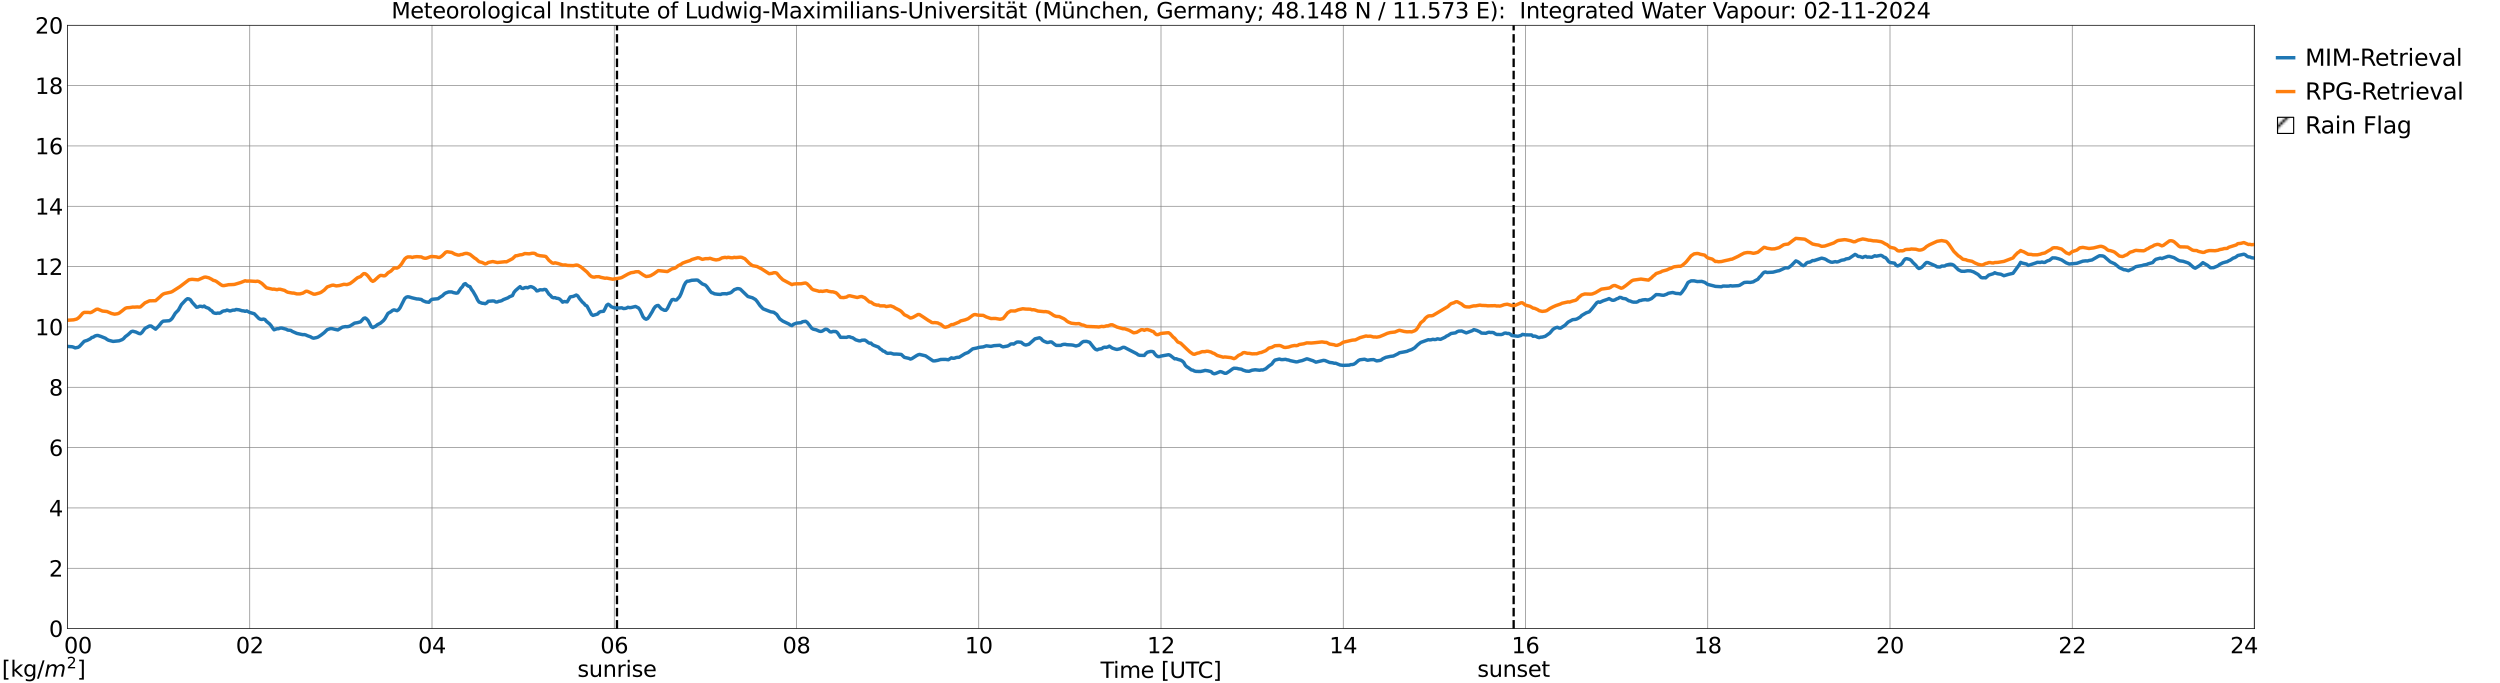 <?xml version="1.0" encoding="utf-8" standalone="no"?>
<!DOCTYPE svg PUBLIC "-//W3C//DTD SVG 1.1//EN"
  "http://www.w3.org/Graphics/SVG/1.1/DTD/svg11.dtd">
<svg xmlns:xlink="http://www.w3.org/1999/xlink" width="1085.4pt" height="296.64pt" viewBox="0 0 1085.4 296.64" xmlns="http://www.w3.org/2000/svg" version="1.1">
 <defs>
  <style type="text/css">*{stroke-linejoin: round; stroke-linecap: butt}</style>
 </defs>
 <g id="figure_1">
  <g id="patch_1">
   <path d="M 0 296.64 
L 1085.4 296.64 
L 1085.4 0 
L 0 0 
z
" style="fill: #ffffff"/>
  </g>
  <g id="axes_1">
   <g id="patch_2">
    <path d="M 29.306 272.909 
L 978.814 272.909 
L 978.814 10.976 
L 29.306 10.976 
z
" style="fill: #ffffff"/>
   </g>
   <g id="patch_3">
    <path d="M 978.814 272.909 
L 978.814 272.909 
L 978.814 10.976 
L 978.814 10.976 
z
" clip-path="url(#pe04d655791)" style="fill: #d3d3d3; stroke: #d3d3d3; stroke-linejoin: miter"/>
   </g>
   <g id="matplotlib.axis_1">
    <g id="xtick_1">
     <g id="line2d_1">
      <path d="M 29.306 272.909 
L 29.306 10.976 
" clip-path="url(#pe04d655791)" style="fill: none; stroke: #808080; stroke-width: 0.3; stroke-linecap: square"/>
     </g>
     <g id="line2d_2"/>
     <g id="text_1">
      <!--    00 -->
      <g transform="translate(18.733 283.627) scale(0.095 -0.095)">
       <defs>
        <path id="DejaVuSans-20" transform="scale(0.016)"/>
        <path id="DejaVuSans-30" d="M 2034 4250 
Q 1547 4250 1301 3770 
Q 1056 3291 1056 2328 
Q 1056 1369 1301 889 
Q 1547 409 2034 409 
Q 2525 409 2770 889 
Q 3016 1369 3016 2328 
Q 3016 3291 2770 3770 
Q 2525 4250 2034 4250 
z
M 2034 4750 
Q 2819 4750 3233 4129 
Q 3647 3509 3647 2328 
Q 3647 1150 3233 529 
Q 2819 -91 2034 -91 
Q 1250 -91 836 529 
Q 422 1150 422 2328 
Q 422 3509 836 4129 
Q 1250 4750 2034 4750 
z
" transform="scale(0.016)"/>
       </defs>
       <use xlink:href="#DejaVuSans-20"/>
       <use xlink:href="#DejaVuSans-20" transform="translate(31.787 0)"/>
       <use xlink:href="#DejaVuSans-20" transform="translate(63.574 0)"/>
       <use xlink:href="#DejaVuSans-30" transform="translate(95.361 0)"/>
       <use xlink:href="#DejaVuSans-30" transform="translate(158.984 0)"/>
      </g>
     </g>
    </g>
    <g id="xtick_2">
     <g id="line2d_3">
      <path d="M 108.431 272.909 
L 108.431 10.976 
" clip-path="url(#pe04d655791)" style="fill: none; stroke: #808080; stroke-width: 0.3; stroke-linecap: square"/>
     </g>
     <g id="line2d_4"/>
     <g id="text_2">
      <!-- 02 -->
      <g transform="translate(102.387 283.627) scale(0.095 -0.095)">
       <defs>
        <path id="DejaVuSans-32" d="M 1228 531 
L 3431 531 
L 3431 0 
L 469 0 
L 469 531 
Q 828 903 1448 1529 
Q 2069 2156 2228 2338 
Q 2531 2678 2651 2914 
Q 2772 3150 2772 3378 
Q 2772 3750 2511 3984 
Q 2250 4219 1831 4219 
Q 1534 4219 1204 4116 
Q 875 4013 500 3803 
L 500 4441 
Q 881 4594 1212 4672 
Q 1544 4750 1819 4750 
Q 2544 4750 2975 4387 
Q 3406 4025 3406 3419 
Q 3406 3131 3298 2873 
Q 3191 2616 2906 2266 
Q 2828 2175 2409 1742 
Q 1991 1309 1228 531 
z
" transform="scale(0.016)"/>
       </defs>
       <use xlink:href="#DejaVuSans-30"/>
       <use xlink:href="#DejaVuSans-32" transform="translate(63.623 0)"/>
      </g>
     </g>
    </g>
    <g id="xtick_3">
     <g id="line2d_5">
      <path d="M 187.557 272.909 
L 187.557 10.976 
" clip-path="url(#pe04d655791)" style="fill: none; stroke: #808080; stroke-width: 0.3; stroke-linecap: square"/>
     </g>
     <g id="line2d_6"/>
     <g id="text_3">
      <!-- 04 -->
      <g transform="translate(181.513 283.627) scale(0.095 -0.095)">
       <defs>
        <path id="DejaVuSans-34" d="M 2419 4116 
L 825 1625 
L 2419 1625 
L 2419 4116 
z
M 2253 4666 
L 3047 4666 
L 3047 1625 
L 3713 1625 
L 3713 1100 
L 3047 1100 
L 3047 0 
L 2419 0 
L 2419 1100 
L 313 1100 
L 313 1709 
L 2253 4666 
z
" transform="scale(0.016)"/>
       </defs>
       <use xlink:href="#DejaVuSans-30"/>
       <use xlink:href="#DejaVuSans-34" transform="translate(63.623 0)"/>
      </g>
     </g>
    </g>
    <g id="xtick_4">
     <g id="line2d_7">
      <path d="M 266.683 272.909 
L 266.683 10.976 
" clip-path="url(#pe04d655791)" style="fill: none; stroke: #808080; stroke-width: 0.3; stroke-linecap: square"/>
     </g>
     <g id="line2d_8"/>
     <g id="text_4">
      <!-- 06 -->
      <g transform="translate(260.638 283.627) scale(0.095 -0.095)">
       <defs>
        <path id="DejaVuSans-36" d="M 2113 2584 
Q 1688 2584 1439 2293 
Q 1191 2003 1191 1497 
Q 1191 994 1439 701 
Q 1688 409 2113 409 
Q 2538 409 2786 701 
Q 3034 994 3034 1497 
Q 3034 2003 2786 2293 
Q 2538 2584 2113 2584 
z
M 3366 4563 
L 3366 3988 
Q 3128 4100 2886 4159 
Q 2644 4219 2406 4219 
Q 1781 4219 1451 3797 
Q 1122 3375 1075 2522 
Q 1259 2794 1537 2939 
Q 1816 3084 2150 3084 
Q 2853 3084 3261 2657 
Q 3669 2231 3669 1497 
Q 3669 778 3244 343 
Q 2819 -91 2113 -91 
Q 1303 -91 875 529 
Q 447 1150 447 2328 
Q 447 3434 972 4092 
Q 1497 4750 2381 4750 
Q 2619 4750 2861 4703 
Q 3103 4656 3366 4563 
z
" transform="scale(0.016)"/>
       </defs>
       <use xlink:href="#DejaVuSans-30"/>
       <use xlink:href="#DejaVuSans-36" transform="translate(63.623 0)"/>
      </g>
     </g>
    </g>
    <g id="xtick_5">
     <g id="line2d_9">
      <path d="M 345.808 272.909 
L 345.808 10.976 
" clip-path="url(#pe04d655791)" style="fill: none; stroke: #808080; stroke-width: 0.3; stroke-linecap: square"/>
     </g>
     <g id="line2d_10"/>
     <g id="text_5">
      <!-- 08 -->
      <g transform="translate(339.764 283.627) scale(0.095 -0.095)">
       <defs>
        <path id="DejaVuSans-38" d="M 2034 2216 
Q 1584 2216 1326 1975 
Q 1069 1734 1069 1313 
Q 1069 891 1326 650 
Q 1584 409 2034 409 
Q 2484 409 2743 651 
Q 3003 894 3003 1313 
Q 3003 1734 2745 1975 
Q 2488 2216 2034 2216 
z
M 1403 2484 
Q 997 2584 770 2862 
Q 544 3141 544 3541 
Q 544 4100 942 4425 
Q 1341 4750 2034 4750 
Q 2731 4750 3128 4425 
Q 3525 4100 3525 3541 
Q 3525 3141 3298 2862 
Q 3072 2584 2669 2484 
Q 3125 2378 3379 2068 
Q 3634 1759 3634 1313 
Q 3634 634 3220 271 
Q 2806 -91 2034 -91 
Q 1263 -91 848 271 
Q 434 634 434 1313 
Q 434 1759 690 2068 
Q 947 2378 1403 2484 
z
M 1172 3481 
Q 1172 3119 1398 2916 
Q 1625 2713 2034 2713 
Q 2441 2713 2670 2916 
Q 2900 3119 2900 3481 
Q 2900 3844 2670 4047 
Q 2441 4250 2034 4250 
Q 1625 4250 1398 4047 
Q 1172 3844 1172 3481 
z
" transform="scale(0.016)"/>
       </defs>
       <use xlink:href="#DejaVuSans-30"/>
       <use xlink:href="#DejaVuSans-38" transform="translate(63.623 0)"/>
      </g>
     </g>
    </g>
    <g id="xtick_6">
     <g id="line2d_11">
      <path d="M 424.934 272.909 
L 424.934 10.976 
" clip-path="url(#pe04d655791)" style="fill: none; stroke: #808080; stroke-width: 0.3; stroke-linecap: square"/>
     </g>
     <g id="line2d_12"/>
     <g id="text_6">
      <!-- 10 -->
      <g transform="translate(418.89 283.627) scale(0.095 -0.095)">
       <defs>
        <path id="DejaVuSans-31" d="M 794 531 
L 1825 531 
L 1825 4091 
L 703 3866 
L 703 4441 
L 1819 4666 
L 2450 4666 
L 2450 531 
L 3481 531 
L 3481 0 
L 794 0 
L 794 531 
z
" transform="scale(0.016)"/>
       </defs>
       <use xlink:href="#DejaVuSans-31"/>
       <use xlink:href="#DejaVuSans-30" transform="translate(63.623 0)"/>
      </g>
     </g>
    </g>
    <g id="xtick_7">
     <g id="line2d_13">
      <path d="M 504.06 272.909 
L 504.06 10.976 
" clip-path="url(#pe04d655791)" style="fill: none; stroke: #808080; stroke-width: 0.3; stroke-linecap: square"/>
     </g>
     <g id="line2d_14"/>
     <g id="text_7">
      <!-- 12 -->
      <g transform="translate(498.015 283.627) scale(0.095 -0.095)">
       <use xlink:href="#DejaVuSans-31"/>
       <use xlink:href="#DejaVuSans-32" transform="translate(63.623 0)"/>
      </g>
     </g>
    </g>
    <g id="xtick_8">
     <g id="line2d_15">
      <path d="M 583.185 272.909 
L 583.185 10.976 
" clip-path="url(#pe04d655791)" style="fill: none; stroke: #808080; stroke-width: 0.3; stroke-linecap: square"/>
     </g>
     <g id="line2d_16"/>
     <g id="text_8">
      <!-- 14 -->
      <g transform="translate(577.141 283.627) scale(0.095 -0.095)">
       <use xlink:href="#DejaVuSans-31"/>
       <use xlink:href="#DejaVuSans-34" transform="translate(63.623 0)"/>
      </g>
     </g>
    </g>
    <g id="xtick_9">
     <g id="line2d_17">
      <path d="M 662.311 272.909 
L 662.311 10.976 
" clip-path="url(#pe04d655791)" style="fill: none; stroke: #808080; stroke-width: 0.3; stroke-linecap: square"/>
     </g>
     <g id="line2d_18"/>
     <g id="text_9">
      <!-- 16 -->
      <g transform="translate(656.267 283.627) scale(0.095 -0.095)">
       <use xlink:href="#DejaVuSans-31"/>
       <use xlink:href="#DejaVuSans-36" transform="translate(63.623 0)"/>
      </g>
     </g>
    </g>
    <g id="xtick_10">
     <g id="line2d_19">
      <path d="M 741.437 272.909 
L 741.437 10.976 
" clip-path="url(#pe04d655791)" style="fill: none; stroke: #808080; stroke-width: 0.3; stroke-linecap: square"/>
     </g>
     <g id="line2d_20"/>
     <g id="text_10">
      <!-- 18 -->
      <g transform="translate(735.392 283.627) scale(0.095 -0.095)">
       <use xlink:href="#DejaVuSans-31"/>
       <use xlink:href="#DejaVuSans-38" transform="translate(63.623 0)"/>
      </g>
     </g>
    </g>
    <g id="xtick_11">
     <g id="line2d_21">
      <path d="M 820.562 272.909 
L 820.562 10.976 
" clip-path="url(#pe04d655791)" style="fill: none; stroke: #808080; stroke-width: 0.3; stroke-linecap: square"/>
     </g>
     <g id="line2d_22"/>
     <g id="text_11">
      <!-- 20 -->
      <g transform="translate(814.518 283.627) scale(0.095 -0.095)">
       <use xlink:href="#DejaVuSans-32"/>
       <use xlink:href="#DejaVuSans-30" transform="translate(63.623 0)"/>
      </g>
     </g>
    </g>
    <g id="xtick_12">
     <g id="line2d_23">
      <path d="M 899.688 272.909 
L 899.688 10.976 
" clip-path="url(#pe04d655791)" style="fill: none; stroke: #808080; stroke-width: 0.3; stroke-linecap: square"/>
     </g>
     <g id="line2d_24"/>
     <g id="text_12">
      <!-- 22 -->
      <g transform="translate(893.644 283.627) scale(0.095 -0.095)">
       <use xlink:href="#DejaVuSans-32"/>
       <use xlink:href="#DejaVuSans-32" transform="translate(63.623 0)"/>
      </g>
     </g>
    </g>
    <g id="xtick_13">
     <g id="line2d_25">
      <path d="M 978.814 272.909 
L 978.814 10.976 
" clip-path="url(#pe04d655791)" style="fill: none; stroke: #808080; stroke-width: 0.3; stroke-linecap: square"/>
     </g>
     <g id="line2d_26"/>
     <g id="text_13">
      <!-- 24    -->
      <g transform="translate(968.241 283.627) scale(0.095 -0.095)">
       <use xlink:href="#DejaVuSans-32"/>
       <use xlink:href="#DejaVuSans-34" transform="translate(63.623 0)"/>
       <use xlink:href="#DejaVuSans-20" transform="translate(127.246 0)"/>
       <use xlink:href="#DejaVuSans-20" transform="translate(159.033 0)"/>
       <use xlink:href="#DejaVuSans-20" transform="translate(190.82 0)"/>
      </g>
     </g>
    </g>
    <g id="text_14">
     <!-- Time [UTC] -->
     <g transform="translate(477.806 294.322) scale(0.095 -0.095)">
      <defs>
       <path id="DejaVuSans-54" d="M -19 4666 
L 3928 4666 
L 3928 4134 
L 2272 4134 
L 2272 0 
L 1638 0 
L 1638 4134 
L -19 4134 
L -19 4666 
z
" transform="scale(0.016)"/>
       <path id="DejaVuSans-69" d="M 603 3500 
L 1178 3500 
L 1178 0 
L 603 0 
L 603 3500 
z
M 603 4863 
L 1178 4863 
L 1178 4134 
L 603 4134 
L 603 4863 
z
" transform="scale(0.016)"/>
       <path id="DejaVuSans-6d" d="M 3328 2828 
Q 3544 3216 3844 3400 
Q 4144 3584 4550 3584 
Q 5097 3584 5394 3201 
Q 5691 2819 5691 2113 
L 5691 0 
L 5113 0 
L 5113 2094 
Q 5113 2597 4934 2840 
Q 4756 3084 4391 3084 
Q 3944 3084 3684 2787 
Q 3425 2491 3425 1978 
L 3425 0 
L 2847 0 
L 2847 2094 
Q 2847 2600 2669 2842 
Q 2491 3084 2119 3084 
Q 1678 3084 1418 2786 
Q 1159 2488 1159 1978 
L 1159 0 
L 581 0 
L 581 3500 
L 1159 3500 
L 1159 2956 
Q 1356 3278 1631 3431 
Q 1906 3584 2284 3584 
Q 2666 3584 2933 3390 
Q 3200 3197 3328 2828 
z
" transform="scale(0.016)"/>
       <path id="DejaVuSans-65" d="M 3597 1894 
L 3597 1613 
L 953 1613 
Q 991 1019 1311 708 
Q 1631 397 2203 397 
Q 2534 397 2845 478 
Q 3156 559 3463 722 
L 3463 178 
Q 3153 47 2828 -22 
Q 2503 -91 2169 -91 
Q 1331 -91 842 396 
Q 353 884 353 1716 
Q 353 2575 817 3079 
Q 1281 3584 2069 3584 
Q 2775 3584 3186 3129 
Q 3597 2675 3597 1894 
z
M 3022 2063 
Q 3016 2534 2758 2815 
Q 2500 3097 2075 3097 
Q 1594 3097 1305 2825 
Q 1016 2553 972 2059 
L 3022 2063 
z
" transform="scale(0.016)"/>
       <path id="DejaVuSans-5b" d="M 550 4863 
L 1875 4863 
L 1875 4416 
L 1125 4416 
L 1125 -397 
L 1875 -397 
L 1875 -844 
L 550 -844 
L 550 4863 
z
" transform="scale(0.016)"/>
       <path id="DejaVuSans-55" d="M 556 4666 
L 1191 4666 
L 1191 1831 
Q 1191 1081 1462 751 
Q 1734 422 2344 422 
Q 2950 422 3222 751 
Q 3494 1081 3494 1831 
L 3494 4666 
L 4128 4666 
L 4128 1753 
Q 4128 841 3676 375 
Q 3225 -91 2344 -91 
Q 1459 -91 1007 375 
Q 556 841 556 1753 
L 556 4666 
z
" transform="scale(0.016)"/>
       <path id="DejaVuSans-43" d="M 4122 4306 
L 4122 3641 
Q 3803 3938 3442 4084 
Q 3081 4231 2675 4231 
Q 1875 4231 1450 3742 
Q 1025 3253 1025 2328 
Q 1025 1406 1450 917 
Q 1875 428 2675 428 
Q 3081 428 3442 575 
Q 3803 722 4122 1019 
L 4122 359 
Q 3791 134 3420 21 
Q 3050 -91 2638 -91 
Q 1578 -91 968 557 
Q 359 1206 359 2328 
Q 359 3453 968 4101 
Q 1578 4750 2638 4750 
Q 3056 4750 3426 4639 
Q 3797 4528 4122 4306 
z
" transform="scale(0.016)"/>
       <path id="DejaVuSans-5d" d="M 1947 4863 
L 1947 -844 
L 622 -844 
L 622 -397 
L 1369 -397 
L 1369 4416 
L 622 4416 
L 622 4863 
L 1947 4863 
z
" transform="scale(0.016)"/>
      </defs>
      <use xlink:href="#DejaVuSans-54"/>
      <use xlink:href="#DejaVuSans-69" transform="translate(57.959 0)"/>
      <use xlink:href="#DejaVuSans-6d" transform="translate(85.742 0)"/>
      <use xlink:href="#DejaVuSans-65" transform="translate(183.154 0)"/>
      <use xlink:href="#DejaVuSans-20" transform="translate(244.678 0)"/>
      <use xlink:href="#DejaVuSans-5b" transform="translate(276.465 0)"/>
      <use xlink:href="#DejaVuSans-55" transform="translate(315.479 0)"/>
      <use xlink:href="#DejaVuSans-54" transform="translate(388.672 0)"/>
      <use xlink:href="#DejaVuSans-43" transform="translate(443.881 0)"/>
      <use xlink:href="#DejaVuSans-5d" transform="translate(513.705 0)"/>
     </g>
    </g>
   </g>
   <g id="matplotlib.axis_2">
    <g id="ytick_1">
     <g id="line2d_27">
      <path d="M 29.306 272.909 
L 978.814 272.909 
" clip-path="url(#pe04d655791)" style="fill: none; stroke: #808080; stroke-width: 0.3; stroke-linecap: square"/>
     </g>
     <g id="line2d_28"/>
     <g id="text_15">
      <!-- 0 -->
      <g transform="translate(21.261 276.518) scale(0.095 -0.095)">
       <use xlink:href="#DejaVuSans-30"/>
      </g>
     </g>
    </g>
    <g id="ytick_2">
     <g id="line2d_29">
      <path d="M 29.306 246.715 
L 978.814 246.715 
" clip-path="url(#pe04d655791)" style="fill: none; stroke: #808080; stroke-width: 0.3; stroke-linecap: square"/>
     </g>
     <g id="line2d_30"/>
     <g id="text_16">
      <!-- 2 -->
      <g transform="translate(21.261 250.325) scale(0.095 -0.095)">
       <use xlink:href="#DejaVuSans-32"/>
      </g>
     </g>
    </g>
    <g id="ytick_3">
     <g id="line2d_31">
      <path d="M 29.306 220.522 
L 978.814 220.522 
" clip-path="url(#pe04d655791)" style="fill: none; stroke: #808080; stroke-width: 0.3; stroke-linecap: square"/>
     </g>
     <g id="line2d_32"/>
     <g id="text_17">
      <!-- 4 -->
      <g transform="translate(21.261 224.131) scale(0.095 -0.095)">
       <use xlink:href="#DejaVuSans-34"/>
      </g>
     </g>
    </g>
    <g id="ytick_4">
     <g id="line2d_33">
      <path d="M 29.306 194.329 
L 978.814 194.329 
" clip-path="url(#pe04d655791)" style="fill: none; stroke: #808080; stroke-width: 0.3; stroke-linecap: square"/>
     </g>
     <g id="line2d_34"/>
     <g id="text_18">
      <!-- 6 -->
      <g transform="translate(21.261 197.938) scale(0.095 -0.095)">
       <use xlink:href="#DejaVuSans-36"/>
      </g>
     </g>
    </g>
    <g id="ytick_5">
     <g id="line2d_35">
      <path d="M 29.306 168.136 
L 978.814 168.136 
" clip-path="url(#pe04d655791)" style="fill: none; stroke: #808080; stroke-width: 0.3; stroke-linecap: square"/>
     </g>
     <g id="line2d_36"/>
     <g id="text_19">
      <!-- 8 -->
      <g transform="translate(21.261 171.745) scale(0.095 -0.095)">
       <use xlink:href="#DejaVuSans-38"/>
      </g>
     </g>
    </g>
    <g id="ytick_6">
     <g id="line2d_37">
      <path d="M 29.306 141.942 
L 978.814 141.942 
" clip-path="url(#pe04d655791)" style="fill: none; stroke: #808080; stroke-width: 0.3; stroke-linecap: square"/>
     </g>
     <g id="line2d_38"/>
     <g id="text_20">
      <!-- 10 -->
      <g transform="translate(15.217 145.551) scale(0.095 -0.095)">
       <use xlink:href="#DejaVuSans-31"/>
       <use xlink:href="#DejaVuSans-30" transform="translate(63.623 0)"/>
      </g>
     </g>
    </g>
    <g id="ytick_7">
     <g id="line2d_39">
      <path d="M 29.306 115.749 
L 978.814 115.749 
" clip-path="url(#pe04d655791)" style="fill: none; stroke: #808080; stroke-width: 0.3; stroke-linecap: square"/>
     </g>
     <g id="line2d_40"/>
     <g id="text_21">
      <!-- 12 -->
      <g transform="translate(15.217 119.358) scale(0.095 -0.095)">
       <use xlink:href="#DejaVuSans-31"/>
       <use xlink:href="#DejaVuSans-32" transform="translate(63.623 0)"/>
      </g>
     </g>
    </g>
    <g id="ytick_8">
     <g id="line2d_41">
      <path d="M 29.306 89.556 
L 978.814 89.556 
" clip-path="url(#pe04d655791)" style="fill: none; stroke: #808080; stroke-width: 0.3; stroke-linecap: square"/>
     </g>
     <g id="line2d_42"/>
     <g id="text_22">
      <!-- 14 -->
      <g transform="translate(15.217 93.165) scale(0.095 -0.095)">
       <use xlink:href="#DejaVuSans-31"/>
       <use xlink:href="#DejaVuSans-34" transform="translate(63.623 0)"/>
      </g>
     </g>
    </g>
    <g id="ytick_9">
     <g id="line2d_43">
      <path d="M 29.306 63.362 
L 978.814 63.362 
" clip-path="url(#pe04d655791)" style="fill: none; stroke: #808080; stroke-width: 0.3; stroke-linecap: square"/>
     </g>
     <g id="line2d_44"/>
     <g id="text_23">
      <!-- 16 -->
      <g transform="translate(15.217 66.972) scale(0.095 -0.095)">
       <use xlink:href="#DejaVuSans-31"/>
       <use xlink:href="#DejaVuSans-36" transform="translate(63.623 0)"/>
      </g>
     </g>
    </g>
    <g id="ytick_10">
     <g id="line2d_45">
      <path d="M 29.306 37.169 
L 978.814 37.169 
" clip-path="url(#pe04d655791)" style="fill: none; stroke: #808080; stroke-width: 0.3; stroke-linecap: square"/>
     </g>
     <g id="line2d_46"/>
     <g id="text_24">
      <!-- 18 -->
      <g transform="translate(15.217 40.778) scale(0.095 -0.095)">
       <use xlink:href="#DejaVuSans-31"/>
       <use xlink:href="#DejaVuSans-38" transform="translate(63.623 0)"/>
      </g>
     </g>
    </g>
    <g id="ytick_11">
     <g id="line2d_47">
      <path d="M 29.306 10.976 
L 978.814 10.976 
" clip-path="url(#pe04d655791)" style="fill: none; stroke: #808080; stroke-width: 0.3; stroke-linecap: square"/>
     </g>
     <g id="line2d_48"/>
     <g id="text_25">
      <!-- 20 -->
      <g transform="translate(15.217 14.585) scale(0.095 -0.095)">
       <use xlink:href="#DejaVuSans-32"/>
       <use xlink:href="#DejaVuSans-30" transform="translate(63.623 0)"/>
      </g>
     </g>
    </g>
   </g>
   <g id="line2d_49">
    <path d="M 267.87 272.909 
L 267.87 10.976 
" clip-path="url(#pe04d655791)" style="fill: none; stroke-dasharray: 3.7,1.6; stroke-dashoffset: 0; stroke: #000000"/>
   </g>
   <g id="line2d_50">
    <path d="M 657.168 272.909 
L 657.168 10.976 
" clip-path="url(#pe04d655791)" style="fill: none; stroke-dasharray: 3.7,1.6; stroke-dashoffset: 0; stroke: #000000"/>
   </g>
   <g id="line2d_51">
    <path d="M 29.306 150.397 
L 31.284 150.547 
L 31.943 150.729 
L 32.603 151.047 
L 33.921 150.791 
L 34.581 150.325 
L 36.559 148.175 
L 37.878 147.76 
L 39.197 147.091 
L 39.856 146.528 
L 40.515 146.362 
L 41.175 145.908 
L 41.834 145.689 
L 42.493 145.639 
L 43.812 146.072 
L 45.79 146.862 
L 46.45 147.359 
L 47.109 147.715 
L 49.087 148.23 
L 51.725 147.965 
L 53.043 147.446 
L 53.703 146.974 
L 54.362 146.21 
L 55.681 145.214 
L 57 143.974 
L 57.659 143.808 
L 58.978 144.148 
L 60.297 144.774 
L 60.956 144.896 
L 61.615 144.362 
L 62.934 142.586 
L 64.912 141.52 
L 65.572 141.523 
L 67.55 142.913 
L 68.869 141.606 
L 70.187 139.941 
L 70.847 139.432 
L 73.484 139.241 
L 74.144 138.843 
L 74.803 138.146 
L 76.122 135.969 
L 77.441 134.628 
L 78.759 132.236 
L 80.737 130.129 
L 81.397 129.685 
L 82.056 129.784 
L 82.716 130.202 
L 83.375 131.199 
L 85.353 133.386 
L 86.013 133.279 
L 86.672 132.95 
L 87.331 133.003 
L 87.991 133.182 
L 88.65 132.866 
L 89.309 133.397 
L 90.628 133.892 
L 91.288 134.542 
L 91.947 134.936 
L 92.606 135.741 
L 93.266 135.974 
L 93.925 136.061 
L 94.584 135.901 
L 95.244 135.993 
L 95.903 135.711 
L 96.563 135.19 
L 97.222 134.975 
L 97.881 134.929 
L 98.541 134.607 
L 99.86 135.043 
L 101.178 134.63 
L 101.838 134.666 
L 102.497 134.358 
L 103.816 134.523 
L 105.135 134.935 
L 105.794 134.965 
L 106.453 135.186 
L 107.113 134.97 
L 108.431 135.653 
L 110.41 136.225 
L 112.388 138.28 
L 113.047 138.607 
L 113.707 138.701 
L 114.366 138.527 
L 115.025 138.72 
L 115.685 139.51 
L 117.003 140.584 
L 117.663 141.34 
L 118.322 142.366 
L 118.982 143.179 
L 120.3 142.711 
L 120.96 142.717 
L 121.619 142.453 
L 122.278 142.413 
L 124.257 142.937 
L 124.916 143.306 
L 126.235 143.437 
L 126.894 143.881 
L 128.872 144.749 
L 130.85 145.181 
L 131.51 145.305 
L 132.169 145.261 
L 132.829 145.449 
L 133.488 145.764 
L 134.807 146.218 
L 135.466 146.616 
L 136.125 146.835 
L 137.444 146.563 
L 138.104 146.326 
L 139.422 145.451 
L 140.741 144.427 
L 142.06 143.12 
L 143.379 142.674 
L 144.038 142.649 
L 145.357 142.978 
L 146.676 143.258 
L 148.654 142.035 
L 149.972 141.797 
L 150.632 141.847 
L 151.291 141.756 
L 151.951 141.55 
L 153.929 140.291 
L 155.247 140.074 
L 156.566 139.708 
L 157.885 138.225 
L 158.544 138.042 
L 159.204 138.498 
L 159.863 139.234 
L 161.182 141.768 
L 161.841 142.198 
L 163.16 141.565 
L 163.819 140.987 
L 165.138 140.331 
L 166.457 139.213 
L 167.116 138.398 
L 168.435 136.071 
L 169.754 135.304 
L 170.413 134.763 
L 171.073 134.526 
L 172.391 134.899 
L 173.051 134.461 
L 173.71 133.581 
L 175.688 129.647 
L 176.348 129.051 
L 177.007 128.848 
L 177.666 128.932 
L 178.985 129.327 
L 180.963 129.79 
L 181.623 129.814 
L 182.941 130.032 
L 183.601 130.55 
L 184.92 131.084 
L 186.238 131.235 
L 186.898 130.44 
L 187.557 129.947 
L 190.195 129.69 
L 190.854 129.166 
L 192.173 128.336 
L 192.832 127.645 
L 193.492 127.21 
L 194.81 126.74 
L 196.129 126.749 
L 196.788 127.019 
L 198.107 127.3 
L 198.767 127.141 
L 200.085 125.169 
L 200.745 124.497 
L 201.404 123.409 
L 202.063 123.14 
L 202.723 123.81 
L 203.382 124.249 
L 204.042 124.45 
L 204.701 125.646 
L 205.36 126.509 
L 206.679 128.8 
L 207.339 130.205 
L 207.998 131.154 
L 209.317 131.656 
L 209.976 131.697 
L 210.635 131.853 
L 211.295 131.532 
L 211.954 130.812 
L 213.932 130.659 
L 214.592 130.717 
L 215.251 131.123 
L 215.91 131.089 
L 216.57 130.808 
L 217.229 130.717 
L 217.889 130.494 
L 218.548 130.08 
L 220.526 129.319 
L 221.186 128.861 
L 222.504 128.32 
L 223.164 126.909 
L 223.823 126.135 
L 225.142 124.983 
L 225.801 124.454 
L 226.461 125.16 
L 227.12 125.252 
L 227.779 124.9 
L 228.439 124.804 
L 229.098 124.959 
L 229.757 124.625 
L 230.417 124.43 
L 231.076 124.622 
L 231.736 124.951 
L 232.395 125.485 
L 233.054 126.302 
L 233.714 126.18 
L 234.373 125.82 
L 235.692 125.851 
L 236.351 125.632 
L 237.011 125.757 
L 238.329 127.719 
L 238.989 128.28 
L 239.648 129.037 
L 240.308 129.294 
L 240.967 129.21 
L 241.626 129.497 
L 242.286 129.557 
L 242.945 129.835 
L 243.604 130.432 
L 244.264 131.194 
L 244.923 130.907 
L 246.242 131.065 
L 247.561 128.9 
L 248.88 128.685 
L 250.198 128.09 
L 250.858 128.501 
L 251.517 129.535 
L 252.836 131.154 
L 253.495 131.705 
L 254.155 132.527 
L 254.814 132.833 
L 256.792 136.506 
L 257.451 136.934 
L 259.43 136.347 
L 260.089 135.635 
L 260.748 135.292 
L 262.067 135.144 
L 262.726 133.955 
L 263.386 132.524 
L 264.045 132.096 
L 264.705 132.49 
L 265.364 133.167 
L 266.683 133.628 
L 268.661 133.737 
L 269.98 133.636 
L 270.639 133.948 
L 271.298 133.925 
L 271.958 133.775 
L 272.617 133.408 
L 273.277 133.551 
L 273.936 133.536 
L 275.914 133.049 
L 277.233 133.714 
L 277.892 134.625 
L 279.211 137.566 
L 279.87 138.277 
L 280.53 138.595 
L 281.189 138.299 
L 281.849 137.462 
L 283.167 135.318 
L 283.827 134.051 
L 284.486 133.151 
L 285.145 132.719 
L 285.805 132.616 
L 287.124 134.069 
L 288.442 134.713 
L 289.102 134.723 
L 289.761 133.952 
L 291.08 131.238 
L 291.739 130.145 
L 292.399 129.999 
L 293.058 130.272 
L 293.717 130.217 
L 295.036 128.832 
L 295.696 127.487 
L 297.014 123.905 
L 297.674 122.717 
L 298.333 122.089 
L 298.992 122.063 
L 300.311 121.688 
L 302.289 121.572 
L 302.949 121.642 
L 304.927 123.27 
L 306.246 123.784 
L 306.905 124.462 
L 308.224 126.275 
L 308.883 127.025 
L 309.543 127.226 
L 310.202 127.569 
L 311.521 127.746 
L 312.839 127.834 
L 313.499 127.564 
L 314.818 127.506 
L 315.477 127.607 
L 316.136 127.362 
L 316.796 127.243 
L 317.455 126.947 
L 318.774 125.779 
L 320.093 125.305 
L 320.752 125.347 
L 321.411 125.526 
L 324.708 128.725 
L 326.686 129.286 
L 328.005 130.053 
L 328.665 130.818 
L 329.983 132.697 
L 331.302 134.075 
L 334.599 135.367 
L 335.918 135.579 
L 337.236 136.523 
L 338.555 138.474 
L 339.874 139.423 
L 342.512 140.672 
L 343.171 141.153 
L 343.83 141.368 
L 344.49 140.798 
L 345.808 140.288 
L 347.787 140.099 
L 348.446 139.67 
L 349.765 139.491 
L 350.424 139.941 
L 351.083 140.741 
L 352.402 142.505 
L 353.062 142.901 
L 354.38 143.203 
L 355.699 143.78 
L 356.359 143.902 
L 357.018 143.73 
L 358.337 142.911 
L 358.996 142.975 
L 359.655 143.415 
L 360.315 144.053 
L 360.974 144.128 
L 361.634 143.898 
L 362.952 143.949 
L 363.612 144.495 
L 364.93 146.454 
L 367.568 146.475 
L 368.227 146.212 
L 368.887 146.215 
L 369.546 146.508 
L 370.206 146.648 
L 371.524 147.542 
L 372.843 147.952 
L 373.502 148.022 
L 374.162 147.717 
L 375.481 147.646 
L 376.14 148.048 
L 376.799 148.607 
L 377.459 149.006 
L 378.118 148.954 
L 378.777 149.625 
L 379.437 149.96 
L 381.415 150.704 
L 382.074 151.419 
L 382.734 151.819 
L 383.393 152.399 
L 384.053 152.571 
L 384.712 153.14 
L 385.371 153.411 
L 386.69 153.314 
L 388.009 153.725 
L 389.328 153.727 
L 390.646 153.816 
L 391.306 153.881 
L 392.624 155.148 
L 394.603 155.586 
L 395.262 155.903 
L 395.921 155.683 
L 397.899 154.42 
L 398.559 154.065 
L 399.218 153.869 
L 401.856 154.499 
L 404.493 156.281 
L 405.153 156.691 
L 405.812 156.687 
L 407.131 156.447 
L 408.45 156.066 
L 410.428 156.023 
L 411.746 156.195 
L 413.065 155.354 
L 413.725 155.562 
L 414.384 155.525 
L 415.043 155.255 
L 415.703 155.14 
L 416.362 155.144 
L 419 153.515 
L 420.318 153.03 
L 422.297 151.459 
L 424.275 151.055 
L 424.934 150.827 
L 426.912 150.596 
L 428.231 150.144 
L 430.209 150.385 
L 431.528 150.076 
L 434.165 149.899 
L 434.825 150.339 
L 435.484 150.595 
L 437.462 150.229 
L 438.122 149.893 
L 438.781 149.377 
L 439.44 149.295 
L 440.1 149.381 
L 441.419 148.538 
L 442.078 148.471 
L 443.397 148.604 
L 444.056 149.189 
L 444.716 149.621 
L 445.375 149.801 
L 446.694 149.465 
L 448.672 147.717 
L 449.331 147.111 
L 451.309 146.645 
L 451.969 147.019 
L 452.628 147.756 
L 453.287 148.174 
L 454.606 148.705 
L 455.266 148.649 
L 455.925 148.431 
L 456.584 148.474 
L 457.903 149.534 
L 458.563 149.954 
L 460.541 149.968 
L 461.2 149.634 
L 461.859 149.504 
L 462.519 149.487 
L 463.178 149.66 
L 465.156 149.758 
L 465.816 149.846 
L 467.134 150.213 
L 468.453 149.86 
L 469.772 148.623 
L 470.431 148.256 
L 471.75 148.204 
L 473.069 148.609 
L 474.388 150.294 
L 475.047 151.107 
L 475.706 151.698 
L 476.366 151.912 
L 477.025 151.589 
L 478.344 151.38 
L 479.003 150.871 
L 479.663 150.738 
L 480.322 150.812 
L 480.981 150.632 
L 481.641 150.277 
L 482.96 151.15 
L 484.278 151.574 
L 484.938 151.716 
L 486.256 151.432 
L 487.575 150.783 
L 488.235 150.839 
L 489.553 151.536 
L 493.51 153.558 
L 494.169 154.065 
L 494.828 154.264 
L 496.807 154.322 
L 497.466 153.495 
L 498.125 152.931 
L 499.444 152.585 
L 500.103 152.575 
L 500.763 152.772 
L 501.422 153.748 
L 502.082 154.45 
L 502.741 154.823 
L 503.4 154.835 
L 504.06 154.595 
L 507.357 153.997 
L 508.016 154.24 
L 509.994 155.799 
L 510.654 155.735 
L 511.313 156.019 
L 512.632 156.388 
L 513.291 156.759 
L 513.95 157.372 
L 514.61 158.603 
L 515.269 159.235 
L 515.929 159.624 
L 517.247 160.602 
L 517.907 160.722 
L 518.566 161.085 
L 519.226 161.242 
L 521.204 161.292 
L 522.522 161.012 
L 523.182 160.808 
L 524.501 161.008 
L 525.819 161.35 
L 526.479 162.021 
L 527.138 162.281 
L 527.797 162.138 
L 529.776 161.32 
L 530.435 161.488 
L 531.754 162.072 
L 532.413 162.045 
L 533.732 161.213 
L 535.051 160.219 
L 535.71 159.858 
L 537.029 159.937 
L 537.688 160.121 
L 539.007 160.309 
L 539.666 160.684 
L 540.985 161.112 
L 542.304 161.201 
L 543.623 160.723 
L 544.941 160.54 
L 546.919 160.755 
L 547.579 160.595 
L 548.238 160.649 
L 549.557 160.094 
L 550.876 158.943 
L 552.195 158.017 
L 552.854 157.061 
L 553.513 156.336 
L 555.491 155.874 
L 556.151 156.107 
L 556.81 156.138 
L 558.129 156.002 
L 558.788 156.214 
L 559.448 156.297 
L 560.107 156.562 
L 562.745 157.123 
L 563.404 157.064 
L 564.063 156.826 
L 565.382 156.54 
L 566.701 156.033 
L 567.36 155.773 
L 568.02 155.943 
L 569.338 156.399 
L 569.998 156.597 
L 571.317 157.242 
L 574.613 156.453 
L 575.273 156.535 
L 577.251 157.349 
L 578.57 157.511 
L 579.229 157.713 
L 579.889 157.694 
L 581.207 158.218 
L 581.867 158.476 
L 583.185 158.625 
L 585.823 158.526 
L 586.482 158.286 
L 587.142 158.276 
L 587.801 158.1 
L 588.46 157.696 
L 589.779 156.525 
L 590.439 156.2 
L 592.417 155.959 
L 593.736 156.409 
L 595.054 156.184 
L 596.373 156.12 
L 597.692 156.689 
L 599.011 156.507 
L 599.67 156.302 
L 600.329 155.773 
L 601.648 155.154 
L 603.626 154.731 
L 604.945 154.57 
L 606.923 153.598 
L 607.582 153.149 
L 609.561 152.801 
L 610.879 152.531 
L 611.539 152.218 
L 612.858 151.78 
L 614.176 151.018 
L 615.495 149.717 
L 616.814 148.669 
L 620.111 147.486 
L 620.77 147.577 
L 621.429 147.499 
L 622.089 147.298 
L 622.748 147.417 
L 623.408 147.383 
L 624.067 147.088 
L 625.386 147.345 
L 627.364 146.421 
L 628.023 145.919 
L 628.683 145.648 
L 630.001 144.793 
L 631.98 144.493 
L 632.639 144.008 
L 633.298 143.767 
L 634.617 143.704 
L 636.595 144.528 
L 639.233 143.559 
L 639.892 143.103 
L 641.211 143.488 
L 642.53 144.103 
L 643.189 144.615 
L 645.167 144.698 
L 645.827 144.387 
L 646.486 144.237 
L 647.145 144.365 
L 647.805 144.327 
L 648.464 144.436 
L 649.123 144.908 
L 649.783 145.199 
L 651.761 145.247 
L 652.42 145.066 
L 653.08 144.67 
L 653.739 144.583 
L 654.399 144.796 
L 655.058 144.753 
L 655.717 145.103 
L 656.377 145.677 
L 659.014 146 
L 660.333 145.65 
L 660.992 145.179 
L 662.311 145.382 
L 664.949 145.421 
L 665.608 146.011 
L 666.267 145.899 
L 666.927 146.081 
L 667.586 146.419 
L 668.246 146.598 
L 668.905 146.386 
L 669.564 146.354 
L 670.883 145.995 
L 672.861 144.609 
L 674.18 143.056 
L 674.839 142.593 
L 675.499 142.273 
L 676.158 142.098 
L 676.817 142.414 
L 677.477 142.49 
L 679.455 141.221 
L 680.774 139.867 
L 682.752 138.789 
L 684.071 138.646 
L 684.73 138.419 
L 686.049 137.653 
L 686.708 136.964 
L 688.686 135.806 
L 690.005 135.368 
L 691.324 133.87 
L 693.302 131.382 
L 693.961 131.065 
L 694.621 131.256 
L 695.939 130.62 
L 697.918 129.942 
L 698.577 129.628 
L 699.896 130.341 
L 700.555 130.379 
L 701.215 130.158 
L 701.874 129.763 
L 702.533 129.558 
L 703.193 129.105 
L 703.852 129.192 
L 704.511 129.55 
L 705.83 129.724 
L 707.149 130.583 
L 707.808 130.709 
L 708.468 131.012 
L 709.127 131.169 
L 710.446 131.192 
L 711.105 130.959 
L 711.765 130.5 
L 712.424 130.452 
L 713.083 130.23 
L 714.402 130.084 
L 715.062 130.233 
L 715.721 130.198 
L 717.04 129.614 
L 719.018 127.901 
L 720.337 127.94 
L 721.655 128.164 
L 722.315 128.189 
L 723.633 127.732 
L 724.293 127.34 
L 725.612 127.085 
L 726.271 127.001 
L 727.59 127.379 
L 728.909 127.46 
L 729.568 127.609 
L 730.227 126.903 
L 731.546 125.065 
L 732.865 122.628 
L 734.184 121.953 
L 735.502 121.935 
L 736.821 122.228 
L 738.14 122.205 
L 738.799 122.158 
L 740.118 122.581 
L 741.437 123.483 
L 744.074 124.136 
L 744.734 124.331 
L 747.371 124.49 
L 748.031 124.191 
L 750.009 124.229 
L 750.668 124.203 
L 751.327 124.032 
L 751.987 124.169 
L 754.624 124.019 
L 755.284 123.861 
L 757.262 122.647 
L 758.581 122.534 
L 759.899 122.613 
L 761.218 122.354 
L 761.878 121.926 
L 763.196 121.25 
L 763.856 120.401 
L 764.515 119.792 
L 765.174 118.91 
L 765.834 118.259 
L 766.493 118.063 
L 767.153 118.306 
L 769.79 118.163 
L 771.768 117.636 
L 772.428 117.523 
L 775.065 116.303 
L 776.384 116.317 
L 777.703 115.289 
L 779.681 113.279 
L 780.34 113.54 
L 781 113.927 
L 782.318 115.083 
L 782.978 115.339 
L 783.637 115.012 
L 784.296 114.218 
L 784.956 113.888 
L 785.615 113.826 
L 786.275 113.541 
L 786.934 113.116 
L 787.593 113.14 
L 790.89 112.07 
L 792.209 112.403 
L 792.868 112.727 
L 793.528 113.184 
L 794.847 113.784 
L 795.506 113.866 
L 796.825 113.585 
L 797.484 113.742 
L 798.143 113.599 
L 799.462 113.001 
L 800.781 112.786 
L 801.44 112.424 
L 802.759 112.225 
L 805.397 110.451 
L 806.056 110.78 
L 806.715 111.336 
L 807.375 111.356 
L 808.694 111.804 
L 809.353 111.46 
L 810.012 111.301 
L 810.672 111.646 
L 811.331 111.572 
L 812.65 111.716 
L 813.969 111.036 
L 814.628 111.226 
L 816.606 110.844 
L 817.265 111.143 
L 817.925 111.659 
L 818.584 111.848 
L 819.244 112.54 
L 819.903 113.487 
L 820.562 113.964 
L 822.541 114.264 
L 823.2 115.163 
L 823.859 115.461 
L 824.519 115.21 
L 825.178 114.84 
L 825.837 114.296 
L 826.497 113.177 
L 827.156 112.435 
L 827.816 112.301 
L 829.134 112.621 
L 829.794 113.096 
L 830.453 113.901 
L 831.772 115.165 
L 832.431 116.061 
L 833.091 116.568 
L 833.75 116.389 
L 834.409 115.98 
L 835.069 115.347 
L 835.728 114.533 
L 836.388 113.973 
L 837.047 113.996 
L 840.344 115.445 
L 841.003 115.863 
L 842.322 115.929 
L 842.981 115.526 
L 844.3 115.496 
L 844.959 115.099 
L 846.278 114.774 
L 846.938 114.728 
L 847.597 114.838 
L 848.256 115.176 
L 850.235 117.111 
L 851.553 117.771 
L 852.872 117.793 
L 854.191 117.563 
L 855.51 117.612 
L 856.828 118.033 
L 858.806 119.163 
L 860.125 120.488 
L 860.785 120.629 
L 861.444 120.564 
L 862.103 120.638 
L 863.422 119.439 
L 865.4 118.835 
L 866.06 118.403 
L 866.719 118.7 
L 867.378 118.868 
L 868.697 119.06 
L 870.016 119.705 
L 871.994 119.121 
L 873.972 118.652 
L 876.61 115.051 
L 877.269 113.905 
L 877.929 114.199 
L 879.907 114.662 
L 880.566 115.238 
L 883.863 114.161 
L 884.522 113.878 
L 885.841 113.945 
L 886.5 113.741 
L 887.16 113.922 
L 887.819 113.928 
L 888.479 113.484 
L 889.138 113.182 
L 889.797 113.013 
L 891.116 111.959 
L 892.435 112.002 
L 893.754 112.358 
L 895.072 112.845 
L 897.051 114.111 
L 898.369 114.62 
L 901.666 114.317 
L 904.304 113.383 
L 905.622 113.24 
L 906.282 113.31 
L 906.941 113.096 
L 908.26 112.87 
L 910.898 111.335 
L 911.557 111.021 
L 912.876 111.113 
L 913.535 111.353 
L 916.173 113.657 
L 918.151 114.547 
L 920.129 116.181 
L 922.107 117.104 
L 922.766 117.147 
L 924.085 117.537 
L 924.745 117.187 
L 926.063 116.645 
L 926.723 116.106 
L 927.382 115.767 
L 928.701 115.503 
L 930.02 115.289 
L 930.679 115.063 
L 931.998 114.83 
L 932.657 114.529 
L 934.635 113.981 
L 935.295 113.149 
L 935.954 112.593 
L 937.932 112.054 
L 938.592 112.247 
L 941.229 111.319 
L 941.888 111.287 
L 943.867 111.872 
L 945.185 112.675 
L 945.845 113.057 
L 946.504 113.266 
L 947.823 113.436 
L 949.801 114.085 
L 950.46 114.426 
L 951.779 115.626 
L 952.438 116.154 
L 953.098 116.44 
L 954.417 115.663 
L 955.076 115.218 
L 956.395 114.038 
L 958.373 115.168 
L 959.692 116.237 
L 961.01 116.219 
L 962.329 115.675 
L 962.989 115.391 
L 963.648 114.798 
L 964.967 114.146 
L 966.285 113.76 
L 966.945 113.627 
L 967.604 113.215 
L 968.264 112.941 
L 969.582 112.051 
L 970.242 111.854 
L 970.901 111.476 
L 971.561 110.942 
L 974.198 110.358 
L 974.857 110.63 
L 975.517 111.208 
L 976.176 111.529 
L 976.836 111.574 
L 977.495 111.887 
L 978.154 111.975 
L 978.154 111.975 
" clip-path="url(#pe04d655791)" style="fill: none; stroke: #1f77b4; stroke-width: 1.5; stroke-linecap: square"/>
   </g>
   <g id="line2d_52">
    <path d="M 29.306 139.038 
L 31.943 138.861 
L 33.262 138.532 
L 33.921 138.124 
L 34.581 137.535 
L 35.9 136.003 
L 36.559 135.624 
L 38.537 135.644 
L 39.197 135.742 
L 39.856 135.506 
L 41.834 134.286 
L 42.493 134.217 
L 44.472 135.046 
L 46.45 135.254 
L 48.428 136.097 
L 49.747 136.408 
L 51.065 136.203 
L 51.725 135.932 
L 53.043 134.943 
L 54.362 133.881 
L 55.022 133.629 
L 56.34 133.532 
L 57.659 133.316 
L 58.319 133.35 
L 59.637 133.258 
L 60.297 133.331 
L 60.956 133.274 
L 62.934 131.495 
L 64.912 130.607 
L 67.55 130.545 
L 69.528 128.826 
L 70.187 128.158 
L 70.847 127.678 
L 71.506 127.416 
L 74.144 126.845 
L 74.803 126.568 
L 78.1 124.461 
L 82.056 121.453 
L 83.375 121.268 
L 86.013 121.503 
L 88.65 120.349 
L 89.309 120.293 
L 90.628 120.596 
L 91.947 121.279 
L 92.606 121.718 
L 93.266 121.862 
L 93.925 122.179 
L 95.903 123.613 
L 96.563 123.966 
L 97.222 124.001 
L 98.541 123.759 
L 99.2 123.605 
L 101.178 123.53 
L 101.838 123.466 
L 104.475 122.681 
L 106.453 121.885 
L 107.113 122.052 
L 108.431 122.008 
L 111.069 122.177 
L 111.728 122.072 
L 112.388 122.22 
L 113.707 123.055 
L 115.685 124.953 
L 118.322 125.56 
L 118.982 125.519 
L 120.3 125.772 
L 120.96 125.58 
L 121.619 125.573 
L 123.597 126.1 
L 124.257 126.552 
L 124.916 126.864 
L 126.894 127.241 
L 127.553 127.246 
L 128.872 127.602 
L 130.191 127.598 
L 131.51 127.258 
L 132.829 126.451 
L 133.488 126.482 
L 134.807 127.091 
L 136.125 127.697 
L 136.785 127.722 
L 138.763 127.171 
L 139.422 126.887 
L 140.741 125.955 
L 142.06 124.586 
L 144.038 123.878 
L 144.697 123.786 
L 146.016 124.129 
L 147.335 123.969 
L 149.313 123.431 
L 150.632 123.563 
L 151.951 123.126 
L 153.269 122.166 
L 154.588 121.075 
L 155.247 120.562 
L 156.566 120.059 
L 157.226 119.345 
L 157.885 118.809 
L 158.544 118.825 
L 159.204 119.298 
L 159.863 119.983 
L 161.182 121.739 
L 161.841 122.146 
L 162.501 121.828 
L 164.479 120.019 
L 165.138 119.577 
L 165.798 119.586 
L 166.457 119.745 
L 167.116 119.724 
L 167.776 119.179 
L 168.435 118.465 
L 169.754 117.673 
L 171.073 116.352 
L 172.391 116.383 
L 173.051 116.023 
L 173.71 115.379 
L 174.37 114.55 
L 175.688 112.456 
L 176.348 111.874 
L 177.007 111.553 
L 178.326 111.559 
L 178.985 111.781 
L 179.645 111.566 
L 180.963 111.422 
L 182.941 111.553 
L 183.601 111.911 
L 184.26 112.099 
L 184.92 112.131 
L 185.579 111.944 
L 186.898 111.445 
L 187.557 111.361 
L 189.535 111.53 
L 190.195 111.749 
L 190.854 111.754 
L 191.513 111.387 
L 192.173 110.865 
L 193.492 109.52 
L 194.151 109.301 
L 196.129 109.597 
L 197.448 110.319 
L 198.767 110.722 
L 199.426 110.741 
L 200.085 110.51 
L 200.745 110.461 
L 201.404 110.179 
L 202.063 110.031 
L 202.723 109.999 
L 204.042 110.418 
L 206.02 112.018 
L 206.679 112.402 
L 207.998 113.61 
L 209.317 113.949 
L 210.635 114.576 
L 211.295 114.399 
L 211.954 113.95 
L 213.932 113.548 
L 215.91 113.979 
L 219.207 113.636 
L 219.867 113.693 
L 222.504 112.32 
L 223.823 111.064 
L 224.482 111.013 
L 225.801 110.636 
L 226.461 110.602 
L 227.12 110.408 
L 227.779 110.079 
L 229.757 110.205 
L 231.076 109.941 
L 231.736 109.941 
L 232.395 110.122 
L 233.054 110.674 
L 234.373 111.011 
L 236.351 111.231 
L 237.011 111.38 
L 238.329 113.023 
L 239.648 114.104 
L 240.308 114.302 
L 240.967 114.099 
L 242.286 114.405 
L 244.264 115.042 
L 245.583 115.028 
L 246.242 115.224 
L 247.561 115.274 
L 248.88 115.328 
L 250.198 115.064 
L 250.858 115.147 
L 252.176 115.865 
L 254.814 118.08 
L 256.133 119.568 
L 256.792 120.07 
L 257.451 120.278 
L 258.111 120.325 
L 258.77 120.134 
L 260.089 120.128 
L 260.748 120.379 
L 262.726 120.806 
L 263.386 120.727 
L 266.023 121.224 
L 269.32 120.693 
L 269.98 120.471 
L 272.617 118.993 
L 273.936 118.415 
L 275.255 118.213 
L 275.914 117.998 
L 277.233 117.95 
L 279.211 119.331 
L 280.53 120.068 
L 281.849 119.875 
L 282.508 119.667 
L 283.827 118.907 
L 285.805 117.482 
L 289.761 117.912 
L 291.739 116.74 
L 293.058 116.39 
L 293.717 115.955 
L 294.377 115.387 
L 295.696 114.738 
L 296.355 114.244 
L 297.674 113.738 
L 299.652 113.11 
L 300.311 112.705 
L 302.949 111.907 
L 303.608 111.996 
L 304.927 112.612 
L 306.246 112.306 
L 307.564 112.303 
L 308.224 112.129 
L 309.543 112.577 
L 310.861 112.852 
L 312.18 112.651 
L 313.499 111.955 
L 314.818 111.725 
L 315.477 111.881 
L 316.136 111.702 
L 317.455 111.911 
L 318.114 111.91 
L 318.774 111.715 
L 319.433 111.823 
L 321.411 111.653 
L 322.071 111.745 
L 323.39 112.339 
L 325.368 114.368 
L 326.686 115.326 
L 328.665 115.714 
L 330.643 116.724 
L 333.94 118.842 
L 335.258 118.652 
L 335.918 118.406 
L 336.577 118.398 
L 337.236 118.596 
L 338.555 120.182 
L 339.874 121.462 
L 343.83 123.573 
L 344.49 123.329 
L 345.808 123.208 
L 347.787 123.2 
L 349.105 122.941 
L 349.765 122.873 
L 350.424 123.22 
L 351.743 124.528 
L 352.402 125.362 
L 353.062 125.783 
L 355.04 126.299 
L 355.699 126.522 
L 356.359 126.393 
L 357.018 126.516 
L 358.996 126.185 
L 359.655 126.454 
L 360.974 126.694 
L 361.634 126.7 
L 362.952 127.106 
L 363.612 127.673 
L 364.93 129.129 
L 366.249 129.21 
L 367.568 128.963 
L 368.227 128.524 
L 368.887 128.397 
L 372.184 129.164 
L 373.502 128.793 
L 374.162 128.735 
L 375.481 129.291 
L 377.459 131.105 
L 378.118 131.155 
L 379.437 132.1 
L 380.756 132.497 
L 381.415 132.419 
L 382.074 132.81 
L 384.053 132.788 
L 384.712 133.104 
L 386.69 132.795 
L 388.009 133.29 
L 388.668 133.74 
L 390.646 134.74 
L 391.306 135.211 
L 392.624 136.639 
L 393.943 137.25 
L 395.262 138.072 
L 395.921 137.944 
L 396.581 137.66 
L 398.559 136.536 
L 399.218 136.574 
L 401.196 137.863 
L 403.175 139.199 
L 403.834 139.539 
L 404.493 140.005 
L 405.153 140.112 
L 405.812 140.048 
L 407.131 140.206 
L 407.79 140.561 
L 408.45 140.789 
L 409.768 141.898 
L 410.428 142.08 
L 411.746 141.74 
L 413.065 140.939 
L 413.725 140.931 
L 416.362 139.837 
L 417.022 139.358 
L 419 138.869 
L 420.318 138.37 
L 422.297 136.916 
L 422.956 136.582 
L 423.615 136.583 
L 424.275 136.774 
L 424.934 136.842 
L 426.912 136.932 
L 428.231 137.614 
L 429.55 138.068 
L 430.209 138.294 
L 432.187 138.259 
L 434.165 138.603 
L 435.484 138.309 
L 436.144 137.556 
L 437.462 135.84 
L 438.781 135.003 
L 440.759 135.017 
L 442.078 134.497 
L 444.056 134.038 
L 445.375 134.191 
L 447.353 134.241 
L 448.012 134.512 
L 448.672 134.459 
L 449.331 134.585 
L 450.65 135.049 
L 453.287 135.312 
L 453.947 135.267 
L 455.266 135.518 
L 456.584 136.311 
L 457.244 136.8 
L 457.903 137.147 
L 458.563 137.369 
L 459.881 137.437 
L 461.859 138.358 
L 462.519 138.797 
L 463.178 139.405 
L 463.838 139.814 
L 465.156 140.337 
L 467.134 140.555 
L 468.453 140.478 
L 469.772 141.082 
L 470.431 141.173 
L 471.75 141.712 
L 476.366 141.904 
L 477.025 141.973 
L 478.344 141.707 
L 479.003 141.798 
L 479.663 141.718 
L 480.322 141.485 
L 480.981 141.49 
L 482.3 140.993 
L 482.96 141.019 
L 484.938 141.992 
L 487.575 142.746 
L 488.235 142.712 
L 490.213 143.396 
L 492.191 144.505 
L 493.51 144.278 
L 495.488 143.136 
L 496.147 143.142 
L 496.807 143.411 
L 497.466 143.121 
L 498.125 143.055 
L 499.444 143.458 
L 500.103 143.8 
L 500.763 143.951 
L 501.422 144.752 
L 502.082 145.267 
L 502.741 145.299 
L 504.06 144.758 
L 506.697 144.492 
L 507.357 144.457 
L 508.016 144.882 
L 509.335 146.36 
L 509.994 146.838 
L 511.313 148.47 
L 512.632 149.013 
L 515.269 151.551 
L 516.588 152.77 
L 517.907 153.697 
L 518.566 153.831 
L 519.885 153.322 
L 520.544 153.211 
L 521.863 152.688 
L 523.182 152.678 
L 523.841 152.493 
L 524.501 152.512 
L 525.819 152.859 
L 526.479 153.253 
L 527.138 153.454 
L 528.457 154.322 
L 531.094 155.082 
L 531.754 154.968 
L 534.391 155.249 
L 535.71 155.706 
L 536.369 155.448 
L 537.688 154.312 
L 539.007 153.728 
L 539.666 153.154 
L 540.326 153.072 
L 541.644 153.398 
L 542.304 153.389 
L 543.623 153.632 
L 544.941 153.589 
L 545.601 153.596 
L 546.919 153.122 
L 547.579 153.034 
L 549.557 152.229 
L 550.876 151.127 
L 552.195 150.791 
L 553.513 150.1 
L 555.491 149.996 
L 556.151 150.166 
L 557.47 150.804 
L 558.129 150.855 
L 559.448 150.671 
L 560.766 150.229 
L 562.085 149.991 
L 562.745 150.077 
L 563.404 149.958 
L 564.063 149.576 
L 566.042 149.269 
L 567.36 148.865 
L 568.679 148.903 
L 569.338 148.931 
L 570.657 148.805 
L 573.954 148.445 
L 575.273 148.653 
L 575.932 148.67 
L 577.251 149.368 
L 579.229 149.676 
L 579.889 149.946 
L 580.548 149.935 
L 581.867 149.432 
L 583.185 148.579 
L 587.142 147.677 
L 588.46 147.575 
L 590.439 146.602 
L 593.076 145.866 
L 593.736 145.988 
L 595.054 145.964 
L 596.373 146.321 
L 597.032 146.287 
L 597.692 146.378 
L 599.011 146.143 
L 600.989 145.326 
L 602.307 144.724 
L 603.626 144.372 
L 605.604 144.154 
L 606.923 143.603 
L 607.582 143.379 
L 609.561 143.891 
L 610.879 144.072 
L 612.198 144.01 
L 612.858 144.106 
L 614.176 143.612 
L 614.836 143.166 
L 615.495 142.32 
L 616.814 140.157 
L 618.133 139.107 
L 618.792 138.203 
L 619.451 137.627 
L 620.111 137.201 
L 620.77 137.099 
L 621.429 137.114 
L 622.089 136.973 
L 628.683 133.056 
L 629.342 132.352 
L 630.001 131.83 
L 631.32 131.418 
L 631.98 131.048 
L 632.639 130.984 
L 634.617 132.036 
L 635.276 132.64 
L 635.936 133.063 
L 636.595 133.218 
L 637.914 133.285 
L 639.233 132.926 
L 639.892 132.789 
L 640.552 132.812 
L 642.53 132.45 
L 643.189 132.597 
L 645.167 132.669 
L 645.827 132.771 
L 649.123 132.708 
L 649.783 132.858 
L 650.442 132.82 
L 651.102 132.901 
L 651.761 132.747 
L 653.08 132.27 
L 654.399 132.072 
L 656.377 132.655 
L 657.695 132.638 
L 660.333 131.471 
L 660.992 131.473 
L 662.311 132.476 
L 664.289 132.992 
L 665.608 133.774 
L 666.267 133.856 
L 667.586 134.435 
L 668.246 134.879 
L 669.564 135.197 
L 670.883 135.044 
L 671.542 134.847 
L 672.861 133.958 
L 674.18 133.268 
L 675.499 132.685 
L 677.477 132.008 
L 678.136 131.668 
L 680.774 131.078 
L 681.433 131.151 
L 682.752 130.691 
L 684.071 130.367 
L 684.73 129.906 
L 685.389 129.119 
L 686.708 128.06 
L 688.027 127.63 
L 690.664 127.712 
L 691.324 127.614 
L 692.643 127.092 
L 695.28 125.521 
L 698.577 125.064 
L 699.236 124.776 
L 699.896 124.276 
L 700.555 123.995 
L 701.215 123.958 
L 703.852 125.135 
L 704.511 124.954 
L 705.83 124.024 
L 708.468 121.914 
L 709.127 121.619 
L 712.424 121.163 
L 715.721 121.615 
L 717.04 120.586 
L 717.699 119.902 
L 718.358 119.419 
L 719.018 118.77 
L 720.996 118.117 
L 721.655 117.735 
L 723.633 117.215 
L 724.952 116.589 
L 725.612 116.443 
L 726.271 116.038 
L 726.93 115.816 
L 728.909 115.585 
L 729.568 115.627 
L 730.227 115.315 
L 731.546 114.221 
L 732.205 113.554 
L 734.184 111.089 
L 735.502 110.216 
L 736.821 110.051 
L 737.48 110.126 
L 738.14 110.371 
L 739.459 110.641 
L 740.118 110.768 
L 740.777 111.453 
L 741.437 111.965 
L 743.415 112.5 
L 744.734 113.534 
L 745.393 113.489 
L 746.052 113.651 
L 747.371 113.553 
L 748.69 113.225 
L 750.668 112.793 
L 751.327 112.596 
L 751.987 112.518 
L 754.624 111.288 
L 755.943 110.548 
L 757.262 109.871 
L 758.581 109.635 
L 759.899 109.675 
L 761.218 109.979 
L 761.878 109.872 
L 763.196 109.518 
L 765.834 107.385 
L 766.493 107.497 
L 767.153 107.757 
L 769.131 108.08 
L 770.449 108.039 
L 771.768 107.689 
L 772.428 107.497 
L 774.406 106.267 
L 775.065 106.111 
L 776.384 105.958 
L 778.362 104.443 
L 779.681 103.495 
L 782.978 103.781 
L 783.637 103.871 
L 786.934 105.939 
L 788.253 106.23 
L 789.572 106.418 
L 790.89 106.954 
L 792.209 106.828 
L 793.528 106.399 
L 796.165 105.479 
L 797.484 104.647 
L 798.143 104.387 
L 799.462 104.219 
L 800.781 104.053 
L 801.44 104.1 
L 803.419 104.503 
L 804.737 104.974 
L 805.397 104.943 
L 806.715 104.295 
L 808.694 103.741 
L 810.012 103.959 
L 811.331 104.288 
L 811.99 104.303 
L 813.309 104.565 
L 814.628 104.605 
L 816.606 104.908 
L 817.265 105.155 
L 818.584 105.93 
L 819.244 106.193 
L 820.562 107.338 
L 822.541 107.782 
L 823.2 108.238 
L 823.859 108.831 
L 824.519 108.977 
L 825.178 108.865 
L 825.837 108.922 
L 826.497 108.783 
L 827.156 108.384 
L 827.816 108.294 
L 829.134 108.248 
L 829.794 108.099 
L 831.772 108.206 
L 833.091 108.571 
L 833.75 108.562 
L 834.409 108.417 
L 835.069 108.14 
L 835.728 107.673 
L 836.388 107.055 
L 837.706 106.266 
L 841.003 104.765 
L 842.981 104.452 
L 844.959 104.82 
L 845.619 105.423 
L 846.278 106.227 
L 848.256 109.126 
L 850.235 111.079 
L 850.894 111.455 
L 852.213 112.571 
L 853.531 112.777 
L 854.191 113.069 
L 856.169 113.443 
L 857.488 114.182 
L 858.806 114.738 
L 860.125 115.039 
L 860.785 115.027 
L 862.103 114.402 
L 862.763 114.271 
L 863.422 113.998 
L 864.082 113.986 
L 864.741 114.142 
L 865.4 114.177 
L 866.06 113.977 
L 867.378 113.925 
L 870.016 113.493 
L 873.972 111.989 
L 874.632 111.108 
L 875.95 109.757 
L 876.61 109.359 
L 877.269 108.765 
L 877.929 109.099 
L 878.588 109.3 
L 880.566 110.398 
L 881.885 110.455 
L 882.544 110.613 
L 884.522 110.628 
L 885.841 110.36 
L 886.5 110.096 
L 887.819 109.827 
L 889.138 109.005 
L 890.457 108.279 
L 891.116 107.71 
L 891.775 107.558 
L 893.094 107.586 
L 895.072 108.14 
L 897.051 109.759 
L 898.369 110.276 
L 899.688 109.238 
L 901.666 108.593 
L 902.985 107.592 
L 904.304 107.412 
L 906.941 107.88 
L 908.919 107.644 
L 911.557 106.988 
L 912.216 106.929 
L 912.876 107.089 
L 913.535 107.371 
L 914.194 107.777 
L 914.854 108.375 
L 915.513 108.745 
L 916.173 108.796 
L 917.491 109.205 
L 918.151 109.53 
L 920.129 111.163 
L 921.448 111.386 
L 922.107 111.16 
L 922.766 110.806 
L 923.426 110.604 
L 924.745 109.528 
L 926.063 109.153 
L 926.723 108.852 
L 927.382 108.688 
L 928.701 108.812 
L 930.02 108.862 
L 930.679 108.901 
L 931.338 108.641 
L 931.998 108.169 
L 932.657 107.927 
L 933.316 107.444 
L 934.635 106.878 
L 935.295 106.435 
L 936.613 106.082 
L 937.273 106.157 
L 938.592 106.743 
L 939.251 106.524 
L 941.888 104.587 
L 942.548 104.514 
L 943.207 104.619 
L 943.867 104.934 
L 945.185 106.078 
L 945.845 106.755 
L 946.504 107.168 
L 948.482 107.216 
L 949.801 107.288 
L 951.779 108.54 
L 952.438 108.728 
L 953.757 108.785 
L 954.417 109.13 
L 956.395 109.593 
L 957.054 109.537 
L 957.714 109.163 
L 959.032 108.814 
L 959.692 108.784 
L 961.67 108.857 
L 962.989 108.651 
L 963.648 108.372 
L 964.967 108.129 
L 965.626 107.919 
L 966.945 107.85 
L 967.604 107.369 
L 970.901 106.328 
L 971.561 105.785 
L 972.879 105.653 
L 974.198 105.304 
L 976.176 106.145 
L 976.836 106.077 
L 977.495 106.248 
L 978.154 106.198 
L 978.154 106.198 
" clip-path="url(#pe04d655791)" style="fill: none; stroke: #ff7f0e; stroke-width: 1.5; stroke-linecap: square"/>
   </g>
   <g id="patch_4">
    <path d="M 29.306 272.909 
L 29.306 10.976 
" style="fill: none; stroke: #000000; stroke-width: 0.3; stroke-linejoin: miter; stroke-linecap: square"/>
   </g>
   <g id="patch_5">
    <path d="M 978.814 272.909 
L 978.814 10.976 
" style="fill: none; stroke: #000000; stroke-width: 0.3; stroke-linejoin: miter; stroke-linecap: square"/>
   </g>
   <g id="patch_6">
    <path d="M 29.306 272.909 
L 978.814 272.909 
" style="fill: none; stroke: #000000; stroke-width: 0.3; stroke-linejoin: miter; stroke-linecap: square"/>
   </g>
   <g id="patch_7">
    <path d="M 29.306 10.976 
L 978.814 10.976 
" style="fill: none; stroke: #000000; stroke-width: 0.3; stroke-linejoin: miter; stroke-linecap: square"/>
   </g>
   <g id="text_26">
    <!-- sunrise -->
    <g transform="translate(250.705 293.863) scale(0.095 -0.095)">
     <defs>
      <path id="DejaVuSans-73" d="M 2834 3397 
L 2834 2853 
Q 2591 2978 2328 3040 
Q 2066 3103 1784 3103 
Q 1356 3103 1142 2972 
Q 928 2841 928 2578 
Q 928 2378 1081 2264 
Q 1234 2150 1697 2047 
L 1894 2003 
Q 2506 1872 2764 1633 
Q 3022 1394 3022 966 
Q 3022 478 2636 193 
Q 2250 -91 1575 -91 
Q 1294 -91 989 -36 
Q 684 19 347 128 
L 347 722 
Q 666 556 975 473 
Q 1284 391 1588 391 
Q 1994 391 2212 530 
Q 2431 669 2431 922 
Q 2431 1156 2273 1281 
Q 2116 1406 1581 1522 
L 1381 1569 
Q 847 1681 609 1914 
Q 372 2147 372 2553 
Q 372 3047 722 3315 
Q 1072 3584 1716 3584 
Q 2034 3584 2315 3537 
Q 2597 3491 2834 3397 
z
" transform="scale(0.016)"/>
      <path id="DejaVuSans-75" d="M 544 1381 
L 544 3500 
L 1119 3500 
L 1119 1403 
Q 1119 906 1312 657 
Q 1506 409 1894 409 
Q 2359 409 2629 706 
Q 2900 1003 2900 1516 
L 2900 3500 
L 3475 3500 
L 3475 0 
L 2900 0 
L 2900 538 
Q 2691 219 2414 64 
Q 2138 -91 1772 -91 
Q 1169 -91 856 284 
Q 544 659 544 1381 
z
M 1991 3584 
L 1991 3584 
z
" transform="scale(0.016)"/>
      <path id="DejaVuSans-6e" d="M 3513 2113 
L 3513 0 
L 2938 0 
L 2938 2094 
Q 2938 2591 2744 2837 
Q 2550 3084 2163 3084 
Q 1697 3084 1428 2787 
Q 1159 2491 1159 1978 
L 1159 0 
L 581 0 
L 581 3500 
L 1159 3500 
L 1159 2956 
Q 1366 3272 1645 3428 
Q 1925 3584 2291 3584 
Q 2894 3584 3203 3211 
Q 3513 2838 3513 2113 
z
" transform="scale(0.016)"/>
      <path id="DejaVuSans-72" d="M 2631 2963 
Q 2534 3019 2420 3045 
Q 2306 3072 2169 3072 
Q 1681 3072 1420 2755 
Q 1159 2438 1159 1844 
L 1159 0 
L 581 0 
L 581 3500 
L 1159 3500 
L 1159 2956 
Q 1341 3275 1631 3429 
Q 1922 3584 2338 3584 
Q 2397 3584 2469 3576 
Q 2541 3569 2628 3553 
L 2631 2963 
z
" transform="scale(0.016)"/>
     </defs>
     <use xlink:href="#DejaVuSans-73"/>
     <use xlink:href="#DejaVuSans-75" transform="translate(52.1 0)"/>
     <use xlink:href="#DejaVuSans-6e" transform="translate(115.479 0)"/>
     <use xlink:href="#DejaVuSans-72" transform="translate(178.857 0)"/>
     <use xlink:href="#DejaVuSans-69" transform="translate(219.971 0)"/>
     <use xlink:href="#DejaVuSans-73" transform="translate(247.754 0)"/>
     <use xlink:href="#DejaVuSans-65" transform="translate(299.854 0)"/>
    </g>
   </g>
   <g id="text_27">
    <!-- sunset -->
    <g transform="translate(641.413 293.863) scale(0.095 -0.095)">
     <defs>
      <path id="DejaVuSans-74" d="M 1172 4494 
L 1172 3500 
L 2356 3500 
L 2356 3053 
L 1172 3053 
L 1172 1153 
Q 1172 725 1289 603 
Q 1406 481 1766 481 
L 2356 481 
L 2356 0 
L 1766 0 
Q 1100 0 847 248 
Q 594 497 594 1153 
L 594 3053 
L 172 3053 
L 172 3500 
L 594 3500 
L 594 4494 
L 1172 4494 
z
" transform="scale(0.016)"/>
     </defs>
     <use xlink:href="#DejaVuSans-73"/>
     <use xlink:href="#DejaVuSans-75" transform="translate(52.1 0)"/>
     <use xlink:href="#DejaVuSans-6e" transform="translate(115.479 0)"/>
     <use xlink:href="#DejaVuSans-73" transform="translate(178.857 0)"/>
     <use xlink:href="#DejaVuSans-65" transform="translate(230.957 0)"/>
     <use xlink:href="#DejaVuSans-74" transform="translate(292.48 0)"/>
    </g>
   </g>
   <g id="text_28">
    <!-- [kg/$m^2$] -->
    <g transform="translate(0.821 293.863) scale(0.095 -0.095)">
     <defs>
      <path id="DejaVuSans-6b" d="M 581 4863 
L 1159 4863 
L 1159 1991 
L 2875 3500 
L 3609 3500 
L 1753 1863 
L 3688 0 
L 2938 0 
L 1159 1709 
L 1159 0 
L 581 0 
L 581 4863 
z
" transform="scale(0.016)"/>
      <path id="DejaVuSans-67" d="M 2906 1791 
Q 2906 2416 2648 2759 
Q 2391 3103 1925 3103 
Q 1463 3103 1205 2759 
Q 947 2416 947 1791 
Q 947 1169 1205 825 
Q 1463 481 1925 481 
Q 2391 481 2648 825 
Q 2906 1169 2906 1791 
z
M 3481 434 
Q 3481 -459 3084 -895 
Q 2688 -1331 1869 -1331 
Q 1566 -1331 1297 -1286 
Q 1028 -1241 775 -1147 
L 775 -588 
Q 1028 -725 1275 -790 
Q 1522 -856 1778 -856 
Q 2344 -856 2625 -561 
Q 2906 -266 2906 331 
L 2906 616 
Q 2728 306 2450 153 
Q 2172 0 1784 0 
Q 1141 0 747 490 
Q 353 981 353 1791 
Q 353 2603 747 3093 
Q 1141 3584 1784 3584 
Q 2172 3584 2450 3431 
Q 2728 3278 2906 2969 
L 2906 3500 
L 3481 3500 
L 3481 434 
z
" transform="scale(0.016)"/>
      <path id="DejaVuSans-2f" d="M 1625 4666 
L 2156 4666 
L 531 -594 
L 0 -594 
L 1625 4666 
z
" transform="scale(0.016)"/>
      <path id="DejaVuSans-Oblique-6d" d="M 5747 2113 
L 5338 0 
L 4763 0 
L 5166 2094 
Q 5191 2228 5203 2325 
Q 5216 2422 5216 2491 
Q 5216 2772 5059 2928 
Q 4903 3084 4622 3084 
Q 4203 3084 3875 2770 
Q 3547 2456 3450 1953 
L 3066 0 
L 2491 0 
L 2900 2094 
Q 2925 2209 2937 2307 
Q 2950 2406 2950 2484 
Q 2950 2769 2794 2926 
Q 2638 3084 2363 3084 
Q 1938 3084 1609 2770 
Q 1281 2456 1184 1953 
L 800 0 
L 225 0 
L 909 3500 
L 1484 3500 
L 1375 2956 
Q 1609 3263 1923 3423 
Q 2238 3584 2597 3584 
Q 2978 3584 3223 3384 
Q 3469 3184 3519 2828 
Q 3781 3197 4126 3390 
Q 4472 3584 4856 3584 
Q 5306 3584 5551 3325 
Q 5797 3066 5797 2591 
Q 5797 2488 5784 2364 
Q 5772 2241 5747 2113 
z
" transform="scale(0.016)"/>
     </defs>
     <use xlink:href="#DejaVuSans-5b" transform="translate(0 0.766)"/>
     <use xlink:href="#DejaVuSans-6b" transform="translate(39.014 0.766)"/>
     <use xlink:href="#DejaVuSans-67" transform="translate(96.924 0.766)"/>
     <use xlink:href="#DejaVuSans-2f" transform="translate(160.4 0.766)"/>
     <use xlink:href="#DejaVuSans-Oblique-6d" transform="translate(194.092 0.766)"/>
     <use xlink:href="#DejaVuSans-32" transform="translate(296.154 39.047) scale(0.7)"/>
     <use xlink:href="#DejaVuSans-5d" transform="translate(343.424 0.766)"/>
    </g>
   </g>
   <g id="text_29">
    <!-- Meteorological Institute of Ludwig-Maximilians-Universität (München, Germany; 48.148 N / 11.573 E):  Integrated Water Vapour: 02-11-2024 -->
    <g transform="translate(169.928 7.976) scale(0.095 -0.095)">
     <defs>
      <path id="DejaVuSans-4d" d="M 628 4666 
L 1569 4666 
L 2759 1491 
L 3956 4666 
L 4897 4666 
L 4897 0 
L 4281 0 
L 4281 4097 
L 3078 897 
L 2444 897 
L 1241 4097 
L 1241 0 
L 628 0 
L 628 4666 
z
" transform="scale(0.016)"/>
      <path id="DejaVuSans-6f" d="M 1959 3097 
Q 1497 3097 1228 2736 
Q 959 2375 959 1747 
Q 959 1119 1226 758 
Q 1494 397 1959 397 
Q 2419 397 2687 759 
Q 2956 1122 2956 1747 
Q 2956 2369 2687 2733 
Q 2419 3097 1959 3097 
z
M 1959 3584 
Q 2709 3584 3137 3096 
Q 3566 2609 3566 1747 
Q 3566 888 3137 398 
Q 2709 -91 1959 -91 
Q 1206 -91 779 398 
Q 353 888 353 1747 
Q 353 2609 779 3096 
Q 1206 3584 1959 3584 
z
" transform="scale(0.016)"/>
      <path id="DejaVuSans-6c" d="M 603 4863 
L 1178 4863 
L 1178 0 
L 603 0 
L 603 4863 
z
" transform="scale(0.016)"/>
      <path id="DejaVuSans-63" d="M 3122 3366 
L 3122 2828 
Q 2878 2963 2633 3030 
Q 2388 3097 2138 3097 
Q 1578 3097 1268 2742 
Q 959 2388 959 1747 
Q 959 1106 1268 751 
Q 1578 397 2138 397 
Q 2388 397 2633 464 
Q 2878 531 3122 666 
L 3122 134 
Q 2881 22 2623 -34 
Q 2366 -91 2075 -91 
Q 1284 -91 818 406 
Q 353 903 353 1747 
Q 353 2603 823 3093 
Q 1294 3584 2113 3584 
Q 2378 3584 2631 3529 
Q 2884 3475 3122 3366 
z
" transform="scale(0.016)"/>
      <path id="DejaVuSans-61" d="M 2194 1759 
Q 1497 1759 1228 1600 
Q 959 1441 959 1056 
Q 959 750 1161 570 
Q 1363 391 1709 391 
Q 2188 391 2477 730 
Q 2766 1069 2766 1631 
L 2766 1759 
L 2194 1759 
z
M 3341 1997 
L 3341 0 
L 2766 0 
L 2766 531 
Q 2569 213 2275 61 
Q 1981 -91 1556 -91 
Q 1019 -91 701 211 
Q 384 513 384 1019 
Q 384 1609 779 1909 
Q 1175 2209 1959 2209 
L 2766 2209 
L 2766 2266 
Q 2766 2663 2505 2880 
Q 2244 3097 1772 3097 
Q 1472 3097 1187 3025 
Q 903 2953 641 2809 
L 641 3341 
Q 956 3463 1253 3523 
Q 1550 3584 1831 3584 
Q 2591 3584 2966 3190 
Q 3341 2797 3341 1997 
z
" transform="scale(0.016)"/>
      <path id="DejaVuSans-49" d="M 628 4666 
L 1259 4666 
L 1259 0 
L 628 0 
L 628 4666 
z
" transform="scale(0.016)"/>
      <path id="DejaVuSans-66" d="M 2375 4863 
L 2375 4384 
L 1825 4384 
Q 1516 4384 1395 4259 
Q 1275 4134 1275 3809 
L 1275 3500 
L 2222 3500 
L 2222 3053 
L 1275 3053 
L 1275 0 
L 697 0 
L 697 3053 
L 147 3053 
L 147 3500 
L 697 3500 
L 697 3744 
Q 697 4328 969 4595 
Q 1241 4863 1831 4863 
L 2375 4863 
z
" transform="scale(0.016)"/>
      <path id="DejaVuSans-4c" d="M 628 4666 
L 1259 4666 
L 1259 531 
L 3531 531 
L 3531 0 
L 628 0 
L 628 4666 
z
" transform="scale(0.016)"/>
      <path id="DejaVuSans-64" d="M 2906 2969 
L 2906 4863 
L 3481 4863 
L 3481 0 
L 2906 0 
L 2906 525 
Q 2725 213 2448 61 
Q 2172 -91 1784 -91 
Q 1150 -91 751 415 
Q 353 922 353 1747 
Q 353 2572 751 3078 
Q 1150 3584 1784 3584 
Q 2172 3584 2448 3432 
Q 2725 3281 2906 2969 
z
M 947 1747 
Q 947 1113 1208 752 
Q 1469 391 1925 391 
Q 2381 391 2643 752 
Q 2906 1113 2906 1747 
Q 2906 2381 2643 2742 
Q 2381 3103 1925 3103 
Q 1469 3103 1208 2742 
Q 947 2381 947 1747 
z
" transform="scale(0.016)"/>
      <path id="DejaVuSans-77" d="M 269 3500 
L 844 3500 
L 1563 769 
L 2278 3500 
L 2956 3500 
L 3675 769 
L 4391 3500 
L 4966 3500 
L 4050 0 
L 3372 0 
L 2619 2869 
L 1863 0 
L 1184 0 
L 269 3500 
z
" transform="scale(0.016)"/>
      <path id="DejaVuSans-2d" d="M 313 2009 
L 1997 2009 
L 1997 1497 
L 313 1497 
L 313 2009 
z
" transform="scale(0.016)"/>
      <path id="DejaVuSans-78" d="M 3513 3500 
L 2247 1797 
L 3578 0 
L 2900 0 
L 1881 1375 
L 863 0 
L 184 0 
L 1544 1831 
L 300 3500 
L 978 3500 
L 1906 2253 
L 2834 3500 
L 3513 3500 
z
" transform="scale(0.016)"/>
      <path id="DejaVuSans-76" d="M 191 3500 
L 800 3500 
L 1894 563 
L 2988 3500 
L 3597 3500 
L 2284 0 
L 1503 0 
L 191 3500 
z
" transform="scale(0.016)"/>
      <path id="DejaVuSans-e4" d="M 2194 1759 
Q 1497 1759 1228 1600 
Q 959 1441 959 1056 
Q 959 750 1161 570 
Q 1363 391 1709 391 
Q 2188 391 2477 730 
Q 2766 1069 2766 1631 
L 2766 1759 
L 2194 1759 
z
M 3341 1997 
L 3341 0 
L 2766 0 
L 2766 531 
Q 2569 213 2275 61 
Q 1981 -91 1556 -91 
Q 1019 -91 701 211 
Q 384 513 384 1019 
Q 384 1609 779 1909 
Q 1175 2209 1959 2209 
L 2766 2209 
L 2766 2266 
Q 2766 2663 2505 2880 
Q 2244 3097 1772 3097 
Q 1472 3097 1187 3025 
Q 903 2953 641 2809 
L 641 3341 
Q 956 3463 1253 3523 
Q 1550 3584 1831 3584 
Q 2591 3584 2966 3190 
Q 3341 2797 3341 1997 
z
M 2150 4850 
L 2784 4850 
L 2784 4219 
L 2150 4219 
L 2150 4850 
z
M 928 4850 
L 1562 4850 
L 1562 4219 
L 928 4219 
L 928 4850 
z
" transform="scale(0.016)"/>
      <path id="DejaVuSans-28" d="M 1984 4856 
Q 1566 4138 1362 3434 
Q 1159 2731 1159 2009 
Q 1159 1288 1364 580 
Q 1569 -128 1984 -844 
L 1484 -844 
Q 1016 -109 783 600 
Q 550 1309 550 2009 
Q 550 2706 781 3412 
Q 1013 4119 1484 4856 
L 1984 4856 
z
" transform="scale(0.016)"/>
      <path id="DejaVuSans-fc" d="M 544 1381 
L 544 3500 
L 1119 3500 
L 1119 1403 
Q 1119 906 1312 657 
Q 1506 409 1894 409 
Q 2359 409 2629 706 
Q 2900 1003 2900 1516 
L 2900 3500 
L 3475 3500 
L 3475 0 
L 2900 0 
L 2900 538 
Q 2691 219 2414 64 
Q 2138 -91 1772 -91 
Q 1169 -91 856 284 
Q 544 659 544 1381 
z
M 1991 3584 
L 1991 3584 
z
M 2278 4850 
L 2912 4850 
L 2912 4219 
L 2278 4219 
L 2278 4850 
z
M 1056 4850 
L 1690 4850 
L 1690 4219 
L 1056 4219 
L 1056 4850 
z
" transform="scale(0.016)"/>
      <path id="DejaVuSans-68" d="M 3513 2113 
L 3513 0 
L 2938 0 
L 2938 2094 
Q 2938 2591 2744 2837 
Q 2550 3084 2163 3084 
Q 1697 3084 1428 2787 
Q 1159 2491 1159 1978 
L 1159 0 
L 581 0 
L 581 4863 
L 1159 4863 
L 1159 2956 
Q 1366 3272 1645 3428 
Q 1925 3584 2291 3584 
Q 2894 3584 3203 3211 
Q 3513 2838 3513 2113 
z
" transform="scale(0.016)"/>
      <path id="DejaVuSans-2c" d="M 750 794 
L 1409 794 
L 1409 256 
L 897 -744 
L 494 -744 
L 750 256 
L 750 794 
z
" transform="scale(0.016)"/>
      <path id="DejaVuSans-47" d="M 3809 666 
L 3809 1919 
L 2778 1919 
L 2778 2438 
L 4434 2438 
L 4434 434 
Q 4069 175 3628 42 
Q 3188 -91 2688 -91 
Q 1594 -91 976 548 
Q 359 1188 359 2328 
Q 359 3472 976 4111 
Q 1594 4750 2688 4750 
Q 3144 4750 3555 4637 
Q 3966 4525 4313 4306 
L 4313 3634 
Q 3963 3931 3569 4081 
Q 3175 4231 2741 4231 
Q 1884 4231 1454 3753 
Q 1025 3275 1025 2328 
Q 1025 1384 1454 906 
Q 1884 428 2741 428 
Q 3075 428 3337 486 
Q 3600 544 3809 666 
z
" transform="scale(0.016)"/>
      <path id="DejaVuSans-79" d="M 2059 -325 
Q 1816 -950 1584 -1140 
Q 1353 -1331 966 -1331 
L 506 -1331 
L 506 -850 
L 844 -850 
Q 1081 -850 1212 -737 
Q 1344 -625 1503 -206 
L 1606 56 
L 191 3500 
L 800 3500 
L 1894 763 
L 2988 3500 
L 3597 3500 
L 2059 -325 
z
" transform="scale(0.016)"/>
      <path id="DejaVuSans-3b" d="M 750 3309 
L 1409 3309 
L 1409 2516 
L 750 2516 
L 750 3309 
z
M 750 794 
L 1409 794 
L 1409 256 
L 897 -744 
L 494 -744 
L 750 256 
L 750 794 
z
" transform="scale(0.016)"/>
      <path id="DejaVuSans-2e" d="M 684 794 
L 1344 794 
L 1344 0 
L 684 0 
L 684 794 
z
" transform="scale(0.016)"/>
      <path id="DejaVuSans-4e" d="M 628 4666 
L 1478 4666 
L 3547 763 
L 3547 4666 
L 4159 4666 
L 4159 0 
L 3309 0 
L 1241 3903 
L 1241 0 
L 628 0 
L 628 4666 
z
" transform="scale(0.016)"/>
      <path id="DejaVuSans-35" d="M 691 4666 
L 3169 4666 
L 3169 4134 
L 1269 4134 
L 1269 2991 
Q 1406 3038 1543 3061 
Q 1681 3084 1819 3084 
Q 2600 3084 3056 2656 
Q 3513 2228 3513 1497 
Q 3513 744 3044 326 
Q 2575 -91 1722 -91 
Q 1428 -91 1123 -41 
Q 819 9 494 109 
L 494 744 
Q 775 591 1075 516 
Q 1375 441 1709 441 
Q 2250 441 2565 725 
Q 2881 1009 2881 1497 
Q 2881 1984 2565 2268 
Q 2250 2553 1709 2553 
Q 1456 2553 1204 2497 
Q 953 2441 691 2322 
L 691 4666 
z
" transform="scale(0.016)"/>
      <path id="DejaVuSans-37" d="M 525 4666 
L 3525 4666 
L 3525 4397 
L 1831 0 
L 1172 0 
L 2766 4134 
L 525 4134 
L 525 4666 
z
" transform="scale(0.016)"/>
      <path id="DejaVuSans-33" d="M 2597 2516 
Q 3050 2419 3304 2112 
Q 3559 1806 3559 1356 
Q 3559 666 3084 287 
Q 2609 -91 1734 -91 
Q 1441 -91 1130 -33 
Q 819 25 488 141 
L 488 750 
Q 750 597 1062 519 
Q 1375 441 1716 441 
Q 2309 441 2620 675 
Q 2931 909 2931 1356 
Q 2931 1769 2642 2001 
Q 2353 2234 1838 2234 
L 1294 2234 
L 1294 2753 
L 1863 2753 
Q 2328 2753 2575 2939 
Q 2822 3125 2822 3475 
Q 2822 3834 2567 4026 
Q 2313 4219 1838 4219 
Q 1578 4219 1281 4162 
Q 984 4106 628 3988 
L 628 4550 
Q 988 4650 1302 4700 
Q 1616 4750 1894 4750 
Q 2613 4750 3031 4423 
Q 3450 4097 3450 3541 
Q 3450 3153 3228 2886 
Q 3006 2619 2597 2516 
z
" transform="scale(0.016)"/>
      <path id="DejaVuSans-45" d="M 628 4666 
L 3578 4666 
L 3578 4134 
L 1259 4134 
L 1259 2753 
L 3481 2753 
L 3481 2222 
L 1259 2222 
L 1259 531 
L 3634 531 
L 3634 0 
L 628 0 
L 628 4666 
z
" transform="scale(0.016)"/>
      <path id="DejaVuSans-29" d="M 513 4856 
L 1013 4856 
Q 1481 4119 1714 3412 
Q 1947 2706 1947 2009 
Q 1947 1309 1714 600 
Q 1481 -109 1013 -844 
L 513 -844 
Q 928 -128 1133 580 
Q 1338 1288 1338 2009 
Q 1338 2731 1133 3434 
Q 928 4138 513 4856 
z
" transform="scale(0.016)"/>
      <path id="DejaVuSans-3a" d="M 750 794 
L 1409 794 
L 1409 0 
L 750 0 
L 750 794 
z
M 750 3309 
L 1409 3309 
L 1409 2516 
L 750 2516 
L 750 3309 
z
" transform="scale(0.016)"/>
      <path id="DejaVuSans-57" d="M 213 4666 
L 850 4666 
L 1831 722 
L 2809 4666 
L 3519 4666 
L 4500 722 
L 5478 4666 
L 6119 4666 
L 4947 0 
L 4153 0 
L 3169 4050 
L 2175 0 
L 1381 0 
L 213 4666 
z
" transform="scale(0.016)"/>
      <path id="DejaVuSans-56" d="M 1831 0 
L 50 4666 
L 709 4666 
L 2188 738 
L 3669 4666 
L 4325 4666 
L 2547 0 
L 1831 0 
z
" transform="scale(0.016)"/>
      <path id="DejaVuSans-70" d="M 1159 525 
L 1159 -1331 
L 581 -1331 
L 581 3500 
L 1159 3500 
L 1159 2969 
Q 1341 3281 1617 3432 
Q 1894 3584 2278 3584 
Q 2916 3584 3314 3078 
Q 3713 2572 3713 1747 
Q 3713 922 3314 415 
Q 2916 -91 2278 -91 
Q 1894 -91 1617 61 
Q 1341 213 1159 525 
z
M 3116 1747 
Q 3116 2381 2855 2742 
Q 2594 3103 2138 3103 
Q 1681 3103 1420 2742 
Q 1159 2381 1159 1747 
Q 1159 1113 1420 752 
Q 1681 391 2138 391 
Q 2594 391 2855 752 
Q 3116 1113 3116 1747 
z
" transform="scale(0.016)"/>
     </defs>
     <use xlink:href="#DejaVuSans-4d"/>
     <use xlink:href="#DejaVuSans-65" transform="translate(86.279 0)"/>
     <use xlink:href="#DejaVuSans-74" transform="translate(147.803 0)"/>
     <use xlink:href="#DejaVuSans-65" transform="translate(187.012 0)"/>
     <use xlink:href="#DejaVuSans-6f" transform="translate(248.535 0)"/>
     <use xlink:href="#DejaVuSans-72" transform="translate(309.717 0)"/>
     <use xlink:href="#DejaVuSans-6f" transform="translate(348.58 0)"/>
     <use xlink:href="#DejaVuSans-6c" transform="translate(409.762 0)"/>
     <use xlink:href="#DejaVuSans-6f" transform="translate(437.545 0)"/>
     <use xlink:href="#DejaVuSans-67" transform="translate(498.727 0)"/>
     <use xlink:href="#DejaVuSans-69" transform="translate(562.203 0)"/>
     <use xlink:href="#DejaVuSans-63" transform="translate(589.986 0)"/>
     <use xlink:href="#DejaVuSans-61" transform="translate(644.967 0)"/>
     <use xlink:href="#DejaVuSans-6c" transform="translate(706.246 0)"/>
     <use xlink:href="#DejaVuSans-20" transform="translate(734.029 0)"/>
     <use xlink:href="#DejaVuSans-49" transform="translate(765.816 0)"/>
     <use xlink:href="#DejaVuSans-6e" transform="translate(795.309 0)"/>
     <use xlink:href="#DejaVuSans-73" transform="translate(858.688 0)"/>
     <use xlink:href="#DejaVuSans-74" transform="translate(910.787 0)"/>
     <use xlink:href="#DejaVuSans-69" transform="translate(949.996 0)"/>
     <use xlink:href="#DejaVuSans-74" transform="translate(977.779 0)"/>
     <use xlink:href="#DejaVuSans-75" transform="translate(1016.988 0)"/>
     <use xlink:href="#DejaVuSans-74" transform="translate(1080.367 0)"/>
     <use xlink:href="#DejaVuSans-65" transform="translate(1119.576 0)"/>
     <use xlink:href="#DejaVuSans-20" transform="translate(1181.1 0)"/>
     <use xlink:href="#DejaVuSans-6f" transform="translate(1212.887 0)"/>
     <use xlink:href="#DejaVuSans-66" transform="translate(1274.068 0)"/>
     <use xlink:href="#DejaVuSans-20" transform="translate(1309.273 0)"/>
     <use xlink:href="#DejaVuSans-4c" transform="translate(1341.061 0)"/>
     <use xlink:href="#DejaVuSans-75" transform="translate(1395.023 0)"/>
     <use xlink:href="#DejaVuSans-64" transform="translate(1458.402 0)"/>
     <use xlink:href="#DejaVuSans-77" transform="translate(1521.879 0)"/>
     <use xlink:href="#DejaVuSans-69" transform="translate(1603.666 0)"/>
     <use xlink:href="#DejaVuSans-67" transform="translate(1631.449 0)"/>
     <use xlink:href="#DejaVuSans-2d" transform="translate(1694.926 0)"/>
     <use xlink:href="#DejaVuSans-4d" transform="translate(1731.01 0)"/>
     <use xlink:href="#DejaVuSans-61" transform="translate(1817.289 0)"/>
     <use xlink:href="#DejaVuSans-78" transform="translate(1878.568 0)"/>
     <use xlink:href="#DejaVuSans-69" transform="translate(1937.748 0)"/>
     <use xlink:href="#DejaVuSans-6d" transform="translate(1965.531 0)"/>
     <use xlink:href="#DejaVuSans-69" transform="translate(2062.943 0)"/>
     <use xlink:href="#DejaVuSans-6c" transform="translate(2090.727 0)"/>
     <use xlink:href="#DejaVuSans-69" transform="translate(2118.51 0)"/>
     <use xlink:href="#DejaVuSans-61" transform="translate(2146.293 0)"/>
     <use xlink:href="#DejaVuSans-6e" transform="translate(2207.572 0)"/>
     <use xlink:href="#DejaVuSans-73" transform="translate(2270.951 0)"/>
     <use xlink:href="#DejaVuSans-2d" transform="translate(2323.051 0)"/>
     <use xlink:href="#DejaVuSans-55" transform="translate(2359.135 0)"/>
     <use xlink:href="#DejaVuSans-6e" transform="translate(2432.328 0)"/>
     <use xlink:href="#DejaVuSans-69" transform="translate(2495.707 0)"/>
     <use xlink:href="#DejaVuSans-76" transform="translate(2523.49 0)"/>
     <use xlink:href="#DejaVuSans-65" transform="translate(2582.67 0)"/>
     <use xlink:href="#DejaVuSans-72" transform="translate(2644.193 0)"/>
     <use xlink:href="#DejaVuSans-73" transform="translate(2685.307 0)"/>
     <use xlink:href="#DejaVuSans-69" transform="translate(2737.406 0)"/>
     <use xlink:href="#DejaVuSans-74" transform="translate(2765.189 0)"/>
     <use xlink:href="#DejaVuSans-e4" transform="translate(2804.398 0)"/>
     <use xlink:href="#DejaVuSans-74" transform="translate(2865.678 0)"/>
     <use xlink:href="#DejaVuSans-20" transform="translate(2904.887 0)"/>
     <use xlink:href="#DejaVuSans-28" transform="translate(2936.674 0)"/>
     <use xlink:href="#DejaVuSans-4d" transform="translate(2975.688 0)"/>
     <use xlink:href="#DejaVuSans-fc" transform="translate(3061.967 0)"/>
     <use xlink:href="#DejaVuSans-6e" transform="translate(3125.346 0)"/>
     <use xlink:href="#DejaVuSans-63" transform="translate(3188.725 0)"/>
     <use xlink:href="#DejaVuSans-68" transform="translate(3243.705 0)"/>
     <use xlink:href="#DejaVuSans-65" transform="translate(3307.084 0)"/>
     <use xlink:href="#DejaVuSans-6e" transform="translate(3368.607 0)"/>
     <use xlink:href="#DejaVuSans-2c" transform="translate(3431.986 0)"/>
     <use xlink:href="#DejaVuSans-20" transform="translate(3463.773 0)"/>
     <use xlink:href="#DejaVuSans-47" transform="translate(3495.561 0)"/>
     <use xlink:href="#DejaVuSans-65" transform="translate(3573.051 0)"/>
     <use xlink:href="#DejaVuSans-72" transform="translate(3634.574 0)"/>
     <use xlink:href="#DejaVuSans-6d" transform="translate(3673.938 0)"/>
     <use xlink:href="#DejaVuSans-61" transform="translate(3771.35 0)"/>
     <use xlink:href="#DejaVuSans-6e" transform="translate(3832.629 0)"/>
     <use xlink:href="#DejaVuSans-79" transform="translate(3896.008 0)"/>
     <use xlink:href="#DejaVuSans-3b" transform="translate(3955.188 0)"/>
     <use xlink:href="#DejaVuSans-20" transform="translate(3988.879 0)"/>
     <use xlink:href="#DejaVuSans-34" transform="translate(4020.666 0)"/>
     <use xlink:href="#DejaVuSans-38" transform="translate(4084.289 0)"/>
     <use xlink:href="#DejaVuSans-2e" transform="translate(4147.912 0)"/>
     <use xlink:href="#DejaVuSans-31" transform="translate(4179.699 0)"/>
     <use xlink:href="#DejaVuSans-34" transform="translate(4243.322 0)"/>
     <use xlink:href="#DejaVuSans-38" transform="translate(4306.945 0)"/>
     <use xlink:href="#DejaVuSans-20" transform="translate(4370.568 0)"/>
     <use xlink:href="#DejaVuSans-4e" transform="translate(4402.355 0)"/>
     <use xlink:href="#DejaVuSans-20" transform="translate(4477.16 0)"/>
     <use xlink:href="#DejaVuSans-2f" transform="translate(4508.947 0)"/>
     <use xlink:href="#DejaVuSans-20" transform="translate(4542.639 0)"/>
     <use xlink:href="#DejaVuSans-31" transform="translate(4574.426 0)"/>
     <use xlink:href="#DejaVuSans-31" transform="translate(4638.049 0)"/>
     <use xlink:href="#DejaVuSans-2e" transform="translate(4701.672 0)"/>
     <use xlink:href="#DejaVuSans-35" transform="translate(4733.459 0)"/>
     <use xlink:href="#DejaVuSans-37" transform="translate(4797.082 0)"/>
     <use xlink:href="#DejaVuSans-33" transform="translate(4860.705 0)"/>
     <use xlink:href="#DejaVuSans-20" transform="translate(4924.328 0)"/>
     <use xlink:href="#DejaVuSans-45" transform="translate(4956.115 0)"/>
     <use xlink:href="#DejaVuSans-29" transform="translate(5019.299 0)"/>
     <use xlink:href="#DejaVuSans-3a" transform="translate(5058.312 0)"/>
     <use xlink:href="#DejaVuSans-20" transform="translate(5092.004 0)"/>
     <use xlink:href="#DejaVuSans-20" transform="translate(5123.791 0)"/>
     <use xlink:href="#DejaVuSans-49" transform="translate(5155.578 0)"/>
     <use xlink:href="#DejaVuSans-6e" transform="translate(5185.07 0)"/>
     <use xlink:href="#DejaVuSans-74" transform="translate(5248.449 0)"/>
     <use xlink:href="#DejaVuSans-65" transform="translate(5287.658 0)"/>
     <use xlink:href="#DejaVuSans-67" transform="translate(5349.182 0)"/>
     <use xlink:href="#DejaVuSans-72" transform="translate(5412.658 0)"/>
     <use xlink:href="#DejaVuSans-61" transform="translate(5453.771 0)"/>
     <use xlink:href="#DejaVuSans-74" transform="translate(5515.051 0)"/>
     <use xlink:href="#DejaVuSans-65" transform="translate(5554.26 0)"/>
     <use xlink:href="#DejaVuSans-64" transform="translate(5615.783 0)"/>
     <use xlink:href="#DejaVuSans-20" transform="translate(5679.26 0)"/>
     <use xlink:href="#DejaVuSans-57" transform="translate(5711.047 0)"/>
     <use xlink:href="#DejaVuSans-61" transform="translate(5803.549 0)"/>
     <use xlink:href="#DejaVuSans-74" transform="translate(5864.828 0)"/>
     <use xlink:href="#DejaVuSans-65" transform="translate(5904.037 0)"/>
     <use xlink:href="#DejaVuSans-72" transform="translate(5965.561 0)"/>
     <use xlink:href="#DejaVuSans-20" transform="translate(6006.674 0)"/>
     <use xlink:href="#DejaVuSans-56" transform="translate(6038.461 0)"/>
     <use xlink:href="#DejaVuSans-61" transform="translate(6099.119 0)"/>
     <use xlink:href="#DejaVuSans-70" transform="translate(6160.398 0)"/>
     <use xlink:href="#DejaVuSans-6f" transform="translate(6223.875 0)"/>
     <use xlink:href="#DejaVuSans-75" transform="translate(6285.057 0)"/>
     <use xlink:href="#DejaVuSans-72" transform="translate(6348.436 0)"/>
     <use xlink:href="#DejaVuSans-3a" transform="translate(6387.799 0)"/>
     <use xlink:href="#DejaVuSans-20" transform="translate(6421.49 0)"/>
     <use xlink:href="#DejaVuSans-30" transform="translate(6453.277 0)"/>
     <use xlink:href="#DejaVuSans-32" transform="translate(6516.9 0)"/>
     <use xlink:href="#DejaVuSans-2d" transform="translate(6580.523 0)"/>
     <use xlink:href="#DejaVuSans-31" transform="translate(6616.607 0)"/>
     <use xlink:href="#DejaVuSans-31" transform="translate(6680.23 0)"/>
     <use xlink:href="#DejaVuSans-2d" transform="translate(6743.854 0)"/>
     <use xlink:href="#DejaVuSans-32" transform="translate(6779.938 0)"/>
     <use xlink:href="#DejaVuSans-30" transform="translate(6843.561 0)"/>
     <use xlink:href="#DejaVuSans-32" transform="translate(6907.184 0)"/>
     <use xlink:href="#DejaVuSans-34" transform="translate(6970.807 0)"/>
    </g>
   </g>
   <g id="legend_1">
    <g id="line2d_53">
     <path d="M 988.814 25.074 
L 992.314 25.074 
L 995.814 25.074 
" style="fill: none; stroke: #1f77b4; stroke-width: 1.5; stroke-linecap: square"/>
    </g>
    <g id="text_30">
     <!-- MIM-Retrieval -->
     <g transform="translate(1000.814 28.574) scale(0.1 -0.1)">
      <defs>
       <path id="DejaVuSans-52" d="M 2841 2188 
Q 3044 2119 3236 1894 
Q 3428 1669 3622 1275 
L 4263 0 
L 3584 0 
L 2988 1197 
Q 2756 1666 2539 1819 
Q 2322 1972 1947 1972 
L 1259 1972 
L 1259 0 
L 628 0 
L 628 4666 
L 2053 4666 
Q 2853 4666 3247 4331 
Q 3641 3997 3641 3322 
Q 3641 2881 3436 2590 
Q 3231 2300 2841 2188 
z
M 1259 4147 
L 1259 2491 
L 2053 2491 
Q 2509 2491 2742 2702 
Q 2975 2913 2975 3322 
Q 2975 3731 2742 3939 
Q 2509 4147 2053 4147 
L 1259 4147 
z
" transform="scale(0.016)"/>
      </defs>
      <use xlink:href="#DejaVuSans-4d"/>
      <use xlink:href="#DejaVuSans-49" transform="translate(86.279 0)"/>
      <use xlink:href="#DejaVuSans-4d" transform="translate(115.771 0)"/>
      <use xlink:href="#DejaVuSans-2d" transform="translate(202.051 0)"/>
      <use xlink:href="#DejaVuSans-52" transform="translate(238.135 0)"/>
      <use xlink:href="#DejaVuSans-65" transform="translate(303.117 0)"/>
      <use xlink:href="#DejaVuSans-74" transform="translate(364.641 0)"/>
      <use xlink:href="#DejaVuSans-72" transform="translate(403.85 0)"/>
      <use xlink:href="#DejaVuSans-69" transform="translate(444.963 0)"/>
      <use xlink:href="#DejaVuSans-65" transform="translate(472.746 0)"/>
      <use xlink:href="#DejaVuSans-76" transform="translate(534.27 0)"/>
      <use xlink:href="#DejaVuSans-61" transform="translate(593.449 0)"/>
      <use xlink:href="#DejaVuSans-6c" transform="translate(654.729 0)"/>
     </g>
    </g>
    <g id="line2d_54">
     <path d="M 988.814 39.752 
L 992.314 39.752 
L 995.814 39.752 
" style="fill: none; stroke: #ff7f0e; stroke-width: 1.5; stroke-linecap: square"/>
    </g>
    <g id="text_31">
     <!-- RPG-Retrieval -->
     <g transform="translate(1000.814 43.252) scale(0.1 -0.1)">
      <defs>
       <path id="DejaVuSans-50" d="M 1259 4147 
L 1259 2394 
L 2053 2394 
Q 2494 2394 2734 2622 
Q 2975 2850 2975 3272 
Q 2975 3691 2734 3919 
Q 2494 4147 2053 4147 
L 1259 4147 
z
M 628 4666 
L 2053 4666 
Q 2838 4666 3239 4311 
Q 3641 3956 3641 3272 
Q 3641 2581 3239 2228 
Q 2838 1875 2053 1875 
L 1259 1875 
L 1259 0 
L 628 0 
L 628 4666 
z
" transform="scale(0.016)"/>
      </defs>
      <use xlink:href="#DejaVuSans-52"/>
      <use xlink:href="#DejaVuSans-50" transform="translate(69.482 0)"/>
      <use xlink:href="#DejaVuSans-47" transform="translate(129.785 0)"/>
      <use xlink:href="#DejaVuSans-2d" transform="translate(207.275 0)"/>
      <use xlink:href="#DejaVuSans-52" transform="translate(243.359 0)"/>
      <use xlink:href="#DejaVuSans-65" transform="translate(308.342 0)"/>
      <use xlink:href="#DejaVuSans-74" transform="translate(369.865 0)"/>
      <use xlink:href="#DejaVuSans-72" transform="translate(409.074 0)"/>
      <use xlink:href="#DejaVuSans-69" transform="translate(450.188 0)"/>
      <use xlink:href="#DejaVuSans-65" transform="translate(477.971 0)"/>
      <use xlink:href="#DejaVuSans-76" transform="translate(539.494 0)"/>
      <use xlink:href="#DejaVuSans-61" transform="translate(598.674 0)"/>
      <use xlink:href="#DejaVuSans-6c" transform="translate(659.953 0)"/>
     </g>
    </g>
    <g id="patch_8">
     <path d="M 988.814 57.93 
L 995.814 57.93 
L 995.814 50.93 
L 988.814 50.93 
z
" style="fill: url(#h627aaf28fa); stroke: #000000; stroke-width: 0.5; stroke-linejoin: miter"/>
    </g>
    <g id="text_32">
     <!-- Rain Flag -->
     <g transform="translate(1000.814 57.93) scale(0.1 -0.1)">
      <defs>
       <path id="DejaVuSans-46" d="M 628 4666 
L 3309 4666 
L 3309 4134 
L 1259 4134 
L 1259 2759 
L 3109 2759 
L 3109 2228 
L 1259 2228 
L 1259 0 
L 628 0 
L 628 4666 
z
" transform="scale(0.016)"/>
      </defs>
      <use xlink:href="#DejaVuSans-52"/>
      <use xlink:href="#DejaVuSans-61" transform="translate(67.232 0)"/>
      <use xlink:href="#DejaVuSans-69" transform="translate(128.512 0)"/>
      <use xlink:href="#DejaVuSans-6e" transform="translate(156.295 0)"/>
      <use xlink:href="#DejaVuSans-20" transform="translate(219.674 0)"/>
      <use xlink:href="#DejaVuSans-46" transform="translate(251.461 0)"/>
      <use xlink:href="#DejaVuSans-6c" transform="translate(308.98 0)"/>
      <use xlink:href="#DejaVuSans-61" transform="translate(336.764 0)"/>
      <use xlink:href="#DejaVuSans-67" transform="translate(398.043 0)"/>
     </g>
    </g>
   </g>
  </g>
 </g>
 <defs>
  <clipPath id="pe04d655791">
   <rect x="29.306" y="10.976" width="949.508" height="261.933"/>
  </clipPath>
 </defs>
 <defs>
  <pattern id="h627aaf28fa" patternUnits="userSpaceOnUse" x="0" y="0" width="72" height="72">
   <rect x="0" y="0" width="73" height="73" fill="none"/>
   <path d="M -36 36 
L 36 -36 
M -30 42 
L 42 -30 
M -24 48 
L 48 -24 
M -18 54 
L 54 -18 
M -12 60 
L 60 -12 
M -6 66 
L 66 -6 
M 0 72 
L 72 0 
M 6 78 
L 78 6 
M 12 84 
L 84 12 
M 18 90 
L 90 18 
M 24 96 
L 96 24 
M 30 102 
L 102 30 
M 36 108 
L 108 36 
" style="fill: #000000; stroke: #000000; stroke-width: 1.0; stroke-linecap: butt; stroke-linejoin: miter"/>
  </pattern>
 </defs>
</svg>
